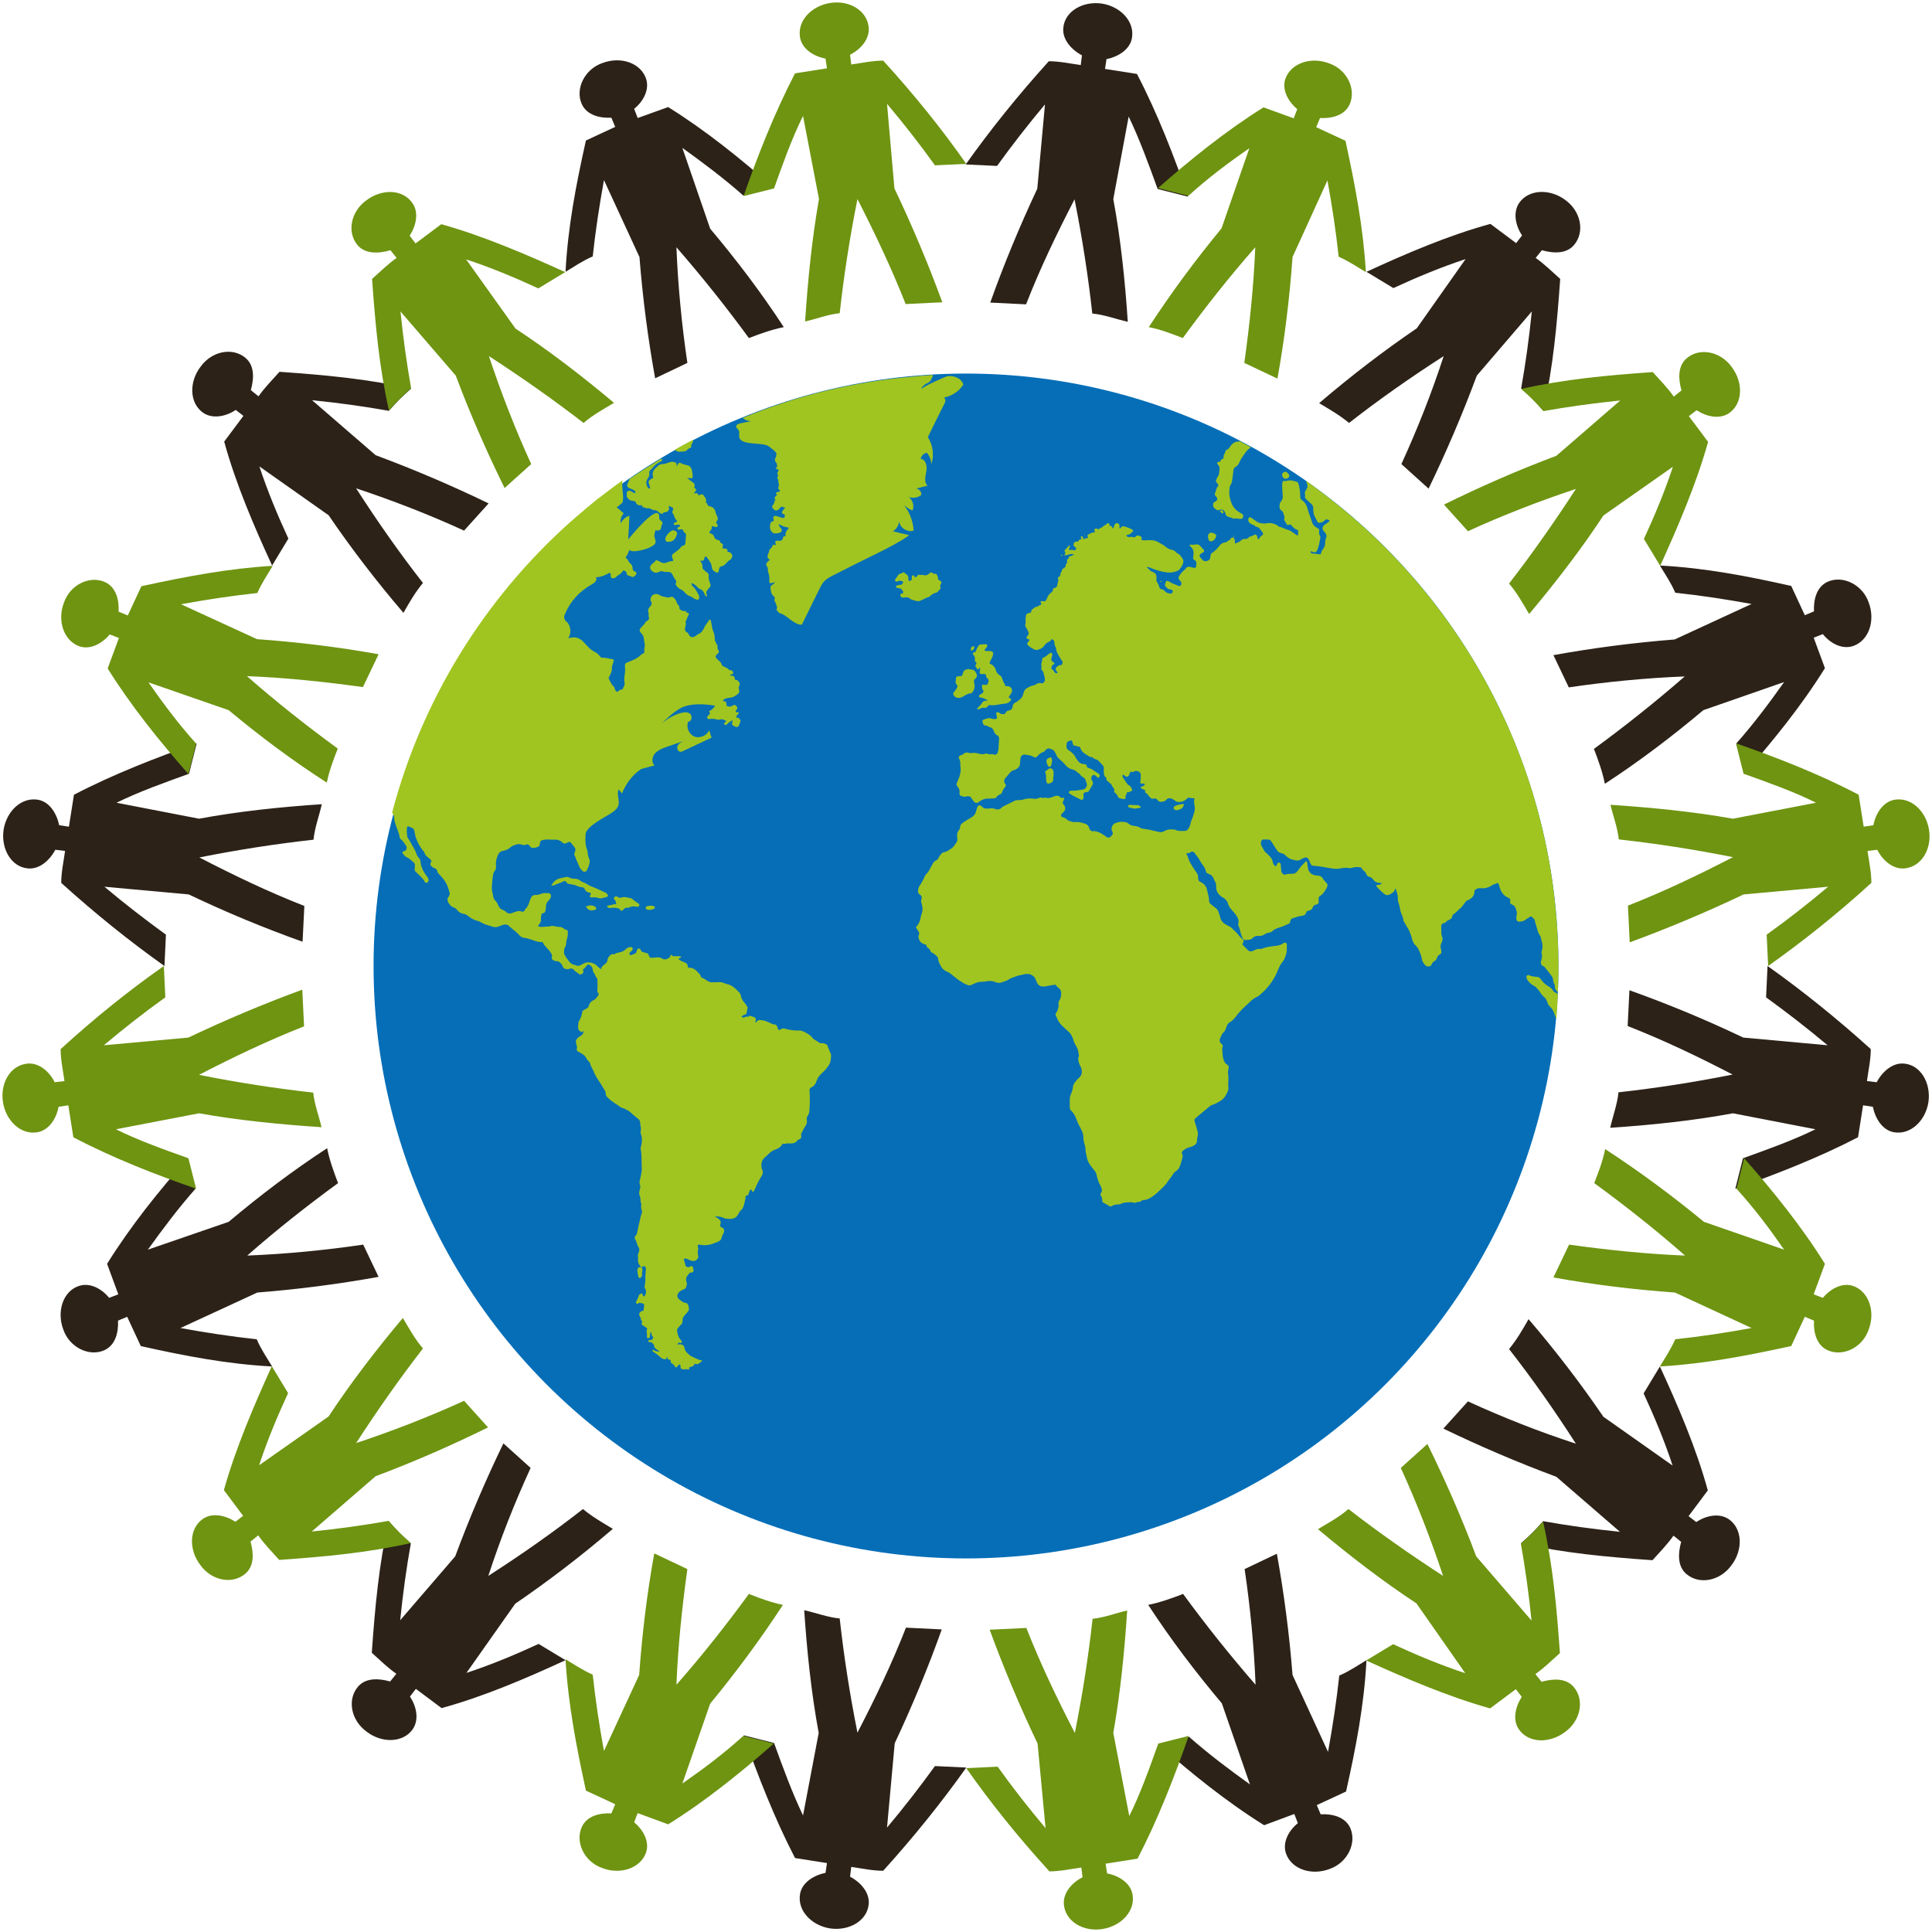 <?xml version="1.0" encoding="UTF-8" standalone="no"?><svg xmlns="http://www.w3.org/2000/svg" xmlns:xlink="http://www.w3.org/1999/xlink" fill="#000000" height="653.2" preserveAspectRatio="xMidYMid meet" version="1" viewBox="-0.9 -0.9 653.2 653.2" width="653.2" zoomAndPan="magnify"><g><g id="change1_1"><circle cx="325.7" cy="325.7" fill="#056eb7" r="200.3"/></g><g fill="#a0c520" id="change2_1"><path d="M525.7,315.5C525.7,315.5,525.7,315.5,525.7,315.5c-3.1-62.3-34.7-117.1-82-151.6c0,0,0,0,0,0 c-0.6-0.5-1.1-0.9-1.7-1.3c0,0,0,0,0,0c-0.4-0.3-0.9-0.6-1.3-0.9c0.1,0.4,0.3,0.9,0.4,1.3c0.1,0.4,0.1,0.9-0.2,1.3 c-0.1,0.1-0.1,0.3-0.2,0.4c-0.3,0.4-0.6,0.9-0.4,1.4c0.2,0.5-0.2,1.1,0.2,1.5c0.3,0.4,0.7,0.7,1.1,1.1c0.3,0.3,0.5,0.5,0.8,0.7 c0.4,0.4,0.7,0.8,0.7,1.3c0,0.6,0,1.2,0.1,1.8c0.2,1.1,0.9,2,1.3,3c0.1,0.3,0.4,0.4,0.8,0.3c0.6,0,1.2-0.2,1.6-0.7 c0.5-0.6,1.1-0.4,1.6-0.1c0.1,0,0.1,0.1,0.1,0.2c0,0-0.1,0.1-0.1,0.2c-0.6,0.4-1.2,0.9-1.8,1.3c-0.5,0.4-0.6,1.3-0.2,1.8 c0.2,0.3,0.5,0.5,0.7,0.8c0.3,0.4,0.5,1,0.3,1.5c-0.3,0.7-0.4,1.4-0.4,2.2c0,0.4-0.1,0.8-0.3,1.1c-0.4,0.7-1,1.3-1.1,2.2 c0,0.1-0.2,0.2-0.4,0.2c-0.9-0.1-1.8-0.2-2.6-0.3c-0.1,0-0.3-0.1-0.4-0.2c-0.1-0.2,0-0.4,0-0.6c0.2,0.1,0.4,0.2,0.6,0.3 c0.8,0.3,1.3,0.1,1.6-0.7c0.5-1.3,0.8-2.7,1-4.1c0-0.2,0-0.5-0.1-0.6c-0.3-0.5-0.4-1.1-0.3-1.7c0.1-0.4-0.1-0.7-0.5-0.9 c-0.3-0.2-0.6-0.4-0.9-0.6c-0.4-0.3-0.7-0.7-0.9-1.2c-0.6-1.7-1.2-3.3-1.7-5.1c-0.3-1-0.8-1.9-1.7-2.5c-0.5-0.3-0.7-0.8-0.7-1.3 c0-1.5-0.2-3-0.6-4.4c-0.1-0.3-0.3-0.5-0.6-0.6c-1.1-0.4-2.3-0.7-3.5-0.3c-0.3,0.1-0.6,0-0.9,0c-0.2,0-0.4,0.3-0.4,0.4 c-0.1,0.4-0.1,0.7-0.1,1.1c0,1.2,0.1,2.4,0.2,3.6c0,0.6-0.1,1.2-0.5,1.7c-0.5,0.5-0.6,1.1-0.6,1.9c0,0.5,0.1,0.9,0.5,1.2 c0.4,0.2,0.7,0.6,0.8,1c0.1,0.6,0.6,1.2,0.3,1.9c-0.1,0.1-0.1,0.3,0,0.4c0.3,0.6,0.7,1.2,1,1.7c0,0,0.3,0,0.4,0 c0.4-0.2,0.7-0.3,1,0.1c0.6,0.7,1.2,1.3,2.1,1.6c0.1,0,0.2,0.2,0.2,0.4c0,0.4,0,0.7,0,1.1c0,0.2-0.3,0.4-0.5,0.2 c-0.4-0.3-0.9-0.6-1.3-0.9c-0.3-0.2-0.6-0.4-0.9-0.6c-0.5-0.2-1.1-0.4-1.7-0.6c-0.5-0.2-0.9-0.4-1.4-0.6c-0.7,0.1-1-0.5-1.6-0.8 c-1.1-0.5-2.1-0.7-3.2-0.5c-0.1,0-0.3,0.1-0.4,0.1c-1.3,0-2.5-0.1-3.5-1c-0.5-0.4-1.1-0.8-1.6-1.1c-0.1-0.1-0.5,0-0.6,0.2 c0,0.1-0.1,0.1-0.1,0.2c-0.2,0.6,0,1.2,0.5,1.6c0.6,0.5,1.4,0.5,1.9,1.1c0.1,0.1,0.3,0.1,0.4,0.1c0.3,0.1,0.6,0.2,0.8,0.4 c0.4,0.5,0.8,1,1.2,1.6c0.2,0.2,0.2,0.6-0.1,0.8c-0.4,0.4-1,0.7-1.1,1.3c0,0-0.1,0.1-0.2,0.1c-0.1-0.1-0.3-0.1-0.3-0.3 c-0.1-0.3-0.1-0.6-0.2-0.8c-0.1-0.4-0.6-0.6-0.9-0.4c-0.5,0.2-1,0.7-1.6,0.6c-0.1,0-0.2,0.1-0.2,0.1c-0.2,0.6-0.7,0.7-1.3,0.7 c-0.6,0-1.1,0.1-1.4,0.5c-0.4,0.5-1,0.6-1.5,0.9c-0.1,0.1-0.4,0-0.6,0.1c0-0.1,0-0.3,0-0.4c0.1-0.6-0.1-1.1-0.5-1.6 c-0.5,0-0.9,0.1-1,0.6c0,0.1-0.2,0.3-0.3,0.3c-0.5,0-0.6,0.5-0.9,0.6c-0.3,0.1-0.7,0.2-1.1,0.3c-0.5,0.1-0.9,0.4-1.3,0.9 c-0.8,1-1.6,1.9-2.7,2.6c-0.3,0.2-0.4,0.4-0.4,0.7c0,0.4-0.1,0.7-0.2,1.1c0,0.1-0.1,0.3-0.2,0.4c-0.6,0.6-1.8,0.7-2.2,0.2 c-0.3-0.3-0.6-0.6-0.9-1c-0.3-0.3-0.3-0.7,0-1c0.3-0.3,0.7-0.5,1.1-0.7c0.2-0.2,0.3-0.6,0.1-0.8c-0.3-0.3-0.6-0.6-0.9-1 c-0.5-0.7-1.2-1-1.9-0.8c-0.6,0.1-1.2,0.1-1.7,0c-0.1,0-0.1,0-0.2,0.1c-0.1,0.1-0.1,0.3,0,0.4c1.1,0.8,1.4,1.9,1.2,3.1 c0,0.3-0.1,0.6-0.1,0.9c0,0.3,0.1,0.6,0.4,0.7c0.6,0.3,0.7,0.7,0.7,1.3c0,0.3,0,0.6-0.1,0.9c0,0.3-0.4,0.6-0.6,0.5 c-0.4-0.1-0.9-0.2-1.3-0.3c-0.6-0.2-1.2-0.1-1.6,0.5c-0.2,0.3-0.5,0.6-0.8,0.8c-0.4,0.3-0.7,0.7-1,1.1c-0.6,0.9-1.1,1.3,0.1,2.5 c0.1,0.1,0.2,0.2,0.2,0.4c0.1,0.3,0,0.6-0.1,0.8c-0.2,0.3-0.5,0.4-0.8,0.3c-1-0.5-2.3-0.8-3.2-1.5c-0.2-0.1-0.4-0.1-0.6-0.2 c-0.2-0.1-0.5,0.1-0.5,0.3c-0.1,0.3-0.2,0.6-0.3,0.8c-0.1,0.3,0,0.6,0.2,0.8c0.4,0.5,0.9,1,1.7,1c0.1,0,0.3,0.1,0.4,0.1 c0.2,0.1,0.3,0.3,0.3,0.6c0,0.4-0.4,0.7-0.7,0.7c-0.7-0.1-1.5-0.2-2-0.9c-0.3-0.4-0.7-0.5-1.2-0.6c-0.3-0.1-0.5-0.3-0.6-0.6 c-0.2-0.7-0.4-1.3-0.8-1.8c-0.3-0.4-0.2-0.8-0.2-1.3c0.1-1.1-0.2-1.7-1.2-2.1c-0.4-0.2-0.8-0.3-1.1-0.7c-0.3-0.4-0.8-0.6-1-1 c0.7,0,1.2,0.2,1.8,0.5c1.6,0.6,3.2,1.1,4.9,1.3c1.3,0.2,2.5,0,3.7-0.5c0.2-0.1,0.4-0.2,0.6-0.4c0.7-0.8,1.3-1.7,1.4-2.7 c0-0.3,0-0.6-0.2-0.9c-0.5-0.7-0.8-1.4-1.6-1.8c-0.3-0.1-0.6-0.4-0.9-0.7c-0.3-0.3-0.7-0.5-1.1-0.6c-0.7-0.1-1.4-0.4-2-0.9 c-0.6-0.5-1.2-0.9-1.8-1.2c-1.8-1.1-2.4-1.2-4.4-1.2c-0.3,0-0.6,0.1-0.9,0.1c-0.4,0-0.7-0.1-1.1-0.1c-0.3-0.1-0.2-0.3-0.1-0.5 c0.1-0.2,0-0.5-0.2-0.6c-0.2-0.2-0.5-0.3-0.8-0.4c-0.3-0.1-0.6-0.1-0.8,0.1c-0.3,0.3-0.7,0.6-1.2,0.4c-0.4-0.2-0.9-0.1-1.3,0 c-0.2,0-0.4-0.1-0.6-0.2c-0.1-0.1-0.2-0.2-0.2-0.4c0-0.2,0.1-0.2,0.3-0.2c0.4,0,0.7-0.1,1-0.4c0.3-0.2,0.6-0.5,0.8-0.7 c0.2-0.1,0.1-0.4-0.1-0.6c-1-0.6-2-0.9-3.1-1.2c-0.2,0-0.4,0.1-0.6,0.2c-0.1,0.1-0.2,0.2-0.3,0.4c-0.1,0.2-0.2,0.2-0.3,0.1 c-0.1,0-0.1-0.1-0.1-0.2c0-0.2,0-0.4,0-0.7c0-0.4-0.3-0.7-0.6-0.8c-0.3-0.1-0.6,0-0.8,0.2c-0.2,0.2-0.4,0.4-0.4,0.7 c0,0.2-0.1,0.4-0.2,0.6c-0.1,0.1-0.2,0.2-0.3,0.2c0,0-0.1-0.1-0.1-0.1c-0.1-0.4-0.2-0.7-0.7-0.7c-0.3,0-0.3-0.3-0.3-0.5 c-0.1-0.5-0.6-0.6-0.8-0.3c-0.4,0.6-1.2,0.6-1.5,1.2c-0.6,0.1-1,0.6-1.5,0.8c-0.1,0-0.1,0-0.2,0c0-0.1,0-0.2,0-0.3 c-0.1,0-0.1,0-0.2,0c-0.9,0-1,0.1-0.8,0.9c0,0.1,0,0.3,0.1,0.4c-0.9-0.1-1.6,0.4-2.4,0.8c-0.1,0-0.1,0.3-0.1,0.4 c0,0.2,0.2,0.4,0.1,0.6c-0.1,0.3-0.4,0.1-0.6,0.2c-0.3,0.1-0.7,0.2-1,0.3l0,0c0,0,0,0,0,0c0-0.2,0.1-0.4,0-0.6 c0-0.2-0.3-0.4-0.5-0.4c-0.1,0-0.3,0.2-0.3,0.2c0.1,0.3,0.2,0.5,0.3,0.8c0,0,0,0,0,0l0.1,0c-0.6,0-1.1,0.2-1.3,0.8 c-0.2,0-0.4,0-0.6,0c-0.4,0-0.7,0.2-0.8,0.6c-0.2,0.5-0.2,0.9,0.3,1.2c0.1,0.1,0.2,0.2,0.4,0.3c0.2,0.1,0.1,0.4-0.1,0.6 c-0.2,0.2-0.5,0.4-0.8,0.2c-0.4-0.2-0.7-0.1-1.1,0c-0.2,0-0.4-0.2-0.4-0.4c0.1-0.3,0.3-0.7,0.4-1c0,0-0.1-0.1-0.1-0.2 c0,0-0.1,0-0.2,0c-0.5,0.5-1,1.1-1.5,1.6c-0.2,0.2,0,0.4,0.1,0.6c0.2,0.3,0.1,0.5-0.1,0.8c-0.1,0.1-0.1,0.2-0.2,0.3 c0.3,0,0.5,0,0.8,0c0.5-0.1,1-0.3,1.5-0.4c0.3,0,0.6,0,0.9,0.1c0,0,0.1,0.1,0.1,0.1c-0.1,0-0.1,0.1-0.2,0.1 c-0.3,0.1-0.5,0.3-0.8,0.4c-0.1,0.1-0.3,0.1-0.4,0.1c-0.4,0.1-0.4,0.3-0.3,0.6c-0.2,0.2-0.5,0.3-0.6,0.5c-0.1,0.2,0,0.6,0,0.9 c0,0.1-0.1,0.3-0.2,0.4c-0.1,0.2-0.3,0.4-0.3,0.6c0.1,0.5-0.2,0.7-0.5,0.9c-0.4,0.2-0.7,0.4-0.8,1c-0.1,0.4-0.5,0.8-0.5,1.2 c0,0.4,0,0.7-0.5,0.8c-0.2,0.1-0.3,0.3-0.3,0.5c0.1,0.4,0.2,0.9,0,1.3c-0.1,0.4-0.2,0.9-0.3,1.3c-0.1,0.3-0.3,0.5-0.6,0.6 c-0.2,0.1-0.4,0.1-0.6,0.2c-0.1,0.1-0.2,0.2-0.2,0.3c0,0.4,0,0.7-0.4,1c-0.8,0.5-1.3,1.2-1.6,2.1c-0.1,0.2-0.2,0.4-0.3,0.6 c-0.2,0.3-0.4,0.4-0.7,0.4c-0.3,0-0.6-0.1-0.9-0.1c-0.1,0-0.1,0-0.2,0.1c-0.1,0.1-0.1,0.3,0,0.4c0,0.1,0.1,0.1,0.1,0.2 c0.1,0.2,0.1,0.5-0.1,0.6c-0.7,0.1-1.1,0.8-1.8,0.7c-0.5,0.3-0.9,0.7-1.4,1.1c0,0,0,0.1,0,0.2c0.1,0.5-0.2,0.6-0.6,0.7 c-0.3,0.1-0.6,0.1-0.8,0.3c-0.2,0.1-0.3,0.3-0.4,0.5c-0.1,0.3,0,0.6-0.1,0.9c-0.2,0.8,0.2,1.6-0.2,2.4c0,0.1,0,0.1,0,0.2 c0.2,0.6,0.6,1,0.8,1.5c0.2,0.3,0.3,0.7,0.4,1c0,0.2,0,0.4-0.1,0.6c-0.1,0.2-0.4,0.4-0.6,0.7c-0.1,0.1,0,0.5,0.1,0.6 c0.2,0.1,0.4,0.2,0.6,0.2c0.2,0.1,0.3,0.3,0.2,0.5c-0.2,0.2-0.4,0.4-0.6,0.7c-0.1,0.2-0.1,0.7,0.1,0.8c0.8,0.7,1.6,1.3,2.6,1.6 c0.1,0,0.3,0.1,0.4,0.1c0.9-0.3,1.9-0.5,2.5-1.4c0.2-0.4,0.5-0.7,0.9-1c0.6-0.4,1.4-0.6,1.7-1.3c0,0,0.1,0,0.2,0 c0.2,0.2,0.5,0.4,0.6,0.6c0.1,0.4,0.1,0.9,0.2,1.3c0.1,0.5,0.5,1,0.5,1.5c0.1,0.9,0.5,1.5,0.9,2.2c0.4,0.6,0.7,1.3,1.2,1.9 c0.2,0.2,0.1,0.4,0,0.6c-0.1,0.2-0.1,0.4-0.2,0.6c-0.8,0-1.4,0.3-1.9,0.9c-0.2,0.2-0.2,0.6-0.1,0.8c0.1,0.3,0.4,0.5,0.5,0.7 c0.1,0.1,0,0.3-0.1,0.4c-0.1,0.1-0.3,0-0.4,0c-0.1,0-0.1-0.1-0.2-0.1c-0.5-0.4-0.7-1.2-1.3-1.4c-0.1,0-0.1-0.3,0-0.4 c0.1-0.5,0.3-0.9,0.9-1.2c0.2-0.1,0.2-0.2,0-0.4c0-0.1-0.1-0.1-0.2-0.2c-0.7-0.4-0.9-0.9-0.6-1.7c0.1-0.3,0.2-0.7,0.2-1.1 c0-0.2-0.3-0.4-0.4-0.4c-0.1,0-0.3,0-0.4,0.1c-0.8,0.5-1.4,1.3-2.4,1.6c-0.1,0-0.2,0.2-0.2,0.4c0,0.9-0.6,1.7-0.2,2.6 c0,0.1-0.1,0.3-0.1,0.4c-0.1,0.3,0,0.6,0.2,0.8c0.1,0.2,0.3,0.3,0.4,0.5c0.2,0.9,0.6,1.8,0.6,2.8c0,0.5-0.7,1.3-1.1,1.1 c-0.6-0.2-1.1-0.1-1.7,0.2c-0.4,0.3-0.9,0.5-1.4,0.6c-0.7,0.1-1.2,0.5-1.8,0.8c-0.6,0.3-0.9,0.7-1.1,1.3c-0.6,2-0.6,2-2.2,3.2 c-0.3,0.3-0.8,0.4-1.1,0.7c-0.2,0.1-0.3,0.3-0.4,0.5c-0.1,0.3-0.1,0.6-0.2,0.9c-0.1,0.5-0.4,0.8-0.9,0.9c-0.2,0.1-0.4,0.1-0.6,0.2 c-0.4,0.1-0.6,0.3-0.8,0.7c-0.2,0.5-0.7,0.5-1.2,0.4c-0.4,0-0.7-0.2-1-0.5c-0.2-0.1-0.4-0.1-0.6-0.1c-0.2,0-0.5,0.3-0.4,0.4 c0.1,0.4,0.2,0.9,0.3,1.3c0.1,0.3-0.2,0.5-0.5,0.6c-0.5,0-1,0-1.5-0.2c-0.2-0.1-0.6-0.2-0.9-0.1c-0.6,0.1-1.1,0.3-1.7,0.5 c-0.2,0.1-0.4,0.3-0.3,0.5c0.1,0.7,0.2,1.5,1.2,1.5c0.4,0,0.8,0.4,1.2,0.5c0.7,0.2,1.2,0.6,1.4,1.3c0.2,0.7,0.6,1.2,1.2,1.5 c0.5,0.3,0.6,0.7,0.6,1.1c-0.1,1.2-0.1,2.4-0.2,3.5c0,0.4-0.2,0.9-0.3,1.3c-0.1,0.4-0.7,0.8-1.1,0.6c-0.8-0.3-1.6,0.1-2.4-0.3 c-0.2-0.1-0.5-0.1-0.6,0c-0.7,0.3-1.5,0.2-2.2,0c-0.8-0.2-1.6-0.4-2.4-0.2c-0.2,0-0.5,0-0.7,0c-0.9-0.3-1.7-0.3-2.4,0.5 c-0.1,0.1-0.4,0.1-0.6,0.2c-0.1,0.1-0.3,0.1-0.4,0.2c-0.2,0.1-0.4,0.5-0.3,0.8c0.4,0.7,0.6,1.5,0.5,2.3c0,0.1,0,0.1,0,0.2 c0.3,1.7,0,3.2-0.7,4.8c-0.2,0.4-0.3,0.8-0.5,1.2c-0.1,0.3-0.1,0.6,0.1,0.9c0.7,0.8,1,1.6,0.8,2.6c0,0.1,0,0.3,0.1,0.4 c0.1,0.1,0.1,0.3,0.3,0.3c0.6,0.2,1.1,0.5,1.7,0.3c0.3-0.1,0.6-0.1,0.9-0.1c0.4,0,0.7,0.1,1,0.5c0.3,0.4,0.5,0.9,0.9,1.3 c0.3,0.4,1,0.6,1.4,0.3c0.3-0.2,0.6-0.4,0.9-0.6c0.8-0.5,1.6-0.8,2.5-0.7c0.7,0,1.3-0.1,2-0.1c0.4,0,0.7-0.2,0.9-0.5 c0.3-0.4,0.6-0.6,1-0.8c0.5-0.1,0.7-0.4,0.9-0.9c0.2-0.6,0.5-1.2,1-1.7c0.2-0.2,0.3-0.6,0.1-0.8c-0.9-1.1-0.4-1.9,0.4-2.7 c0.2-0.2,0.4-0.4,0.6-0.7c0.6-0.7,1.1-1.4,2.1-1.5c1-0.5,1.8-1.1,1.8-2.3c0-0.4,0.1-0.9,0.1-1.3c0-0.2,0.1-0.4,0.1-0.7 c0.2-0.5,0.8-1,1.4-0.9c1,0.2,2.1,0.2,3,0.8c0.4,0.3,0.9,0.2,1.2-0.2c0.6-0.7,1.2-1.2,2.1-1.5c0.3-0.1,0.5-0.3,0.7-0.6 c0.5-0.6,1.1-0.7,1.8-0.4c0.7,0.2,1.2,0.6,1.5,1.3c0.3,0.5,0.5,1.1,0.8,1.6c0.9,0.8,1.9,1.6,2.7,2.6c0.6,0.7,1.3,1.2,2.2,1.4 c1.1,0.2,1.8,1.1,2.6,1.6c0.3,0.6,0.8,0.9,1.3,1.2c0.2,0.1,0.4,0.3,0.5,0.5c0.2,0.5,0.4,1.1,0.6,1.7c0,0.1,0,0.3,0,0.4 c-0.2,0.6-0.4,1.2-1.3,1.4c-1.3,0.2-2.6,0.5-4,0.4c-0.2,0-0.4,0.1-0.6,0.2c-0.1,0.1-0.2,0.2-0.2,0.3c0,0.1,0,0.3,0.1,0.4 c0.4,0.3,0.9,0.5,1.3,0.8c0.9,0.5,1.8,0.9,2.8,1.4c0.2,0.1,0.5-0.1,0.6-0.3c0.1-0.2,0.2-0.4,0.2-0.6c0-0.3-0.1-0.6-0.1-0.9 c0-0.4,0.4-0.8,0.9-0.8c0.5,0,0.9-0.1,1.1-0.6c0.4-0.6,0.7-1.3,1.1-1.9c0.2-0.4,0.2-0.9-0.1-1.3c-0.1-0.2-0.3-0.4-0.3-0.6 c0-0.3,0-0.6,0.1-0.9c0.1-0.4,0.7-0.7,1.1-0.4c0.4,0.2,0.7,0.6,1,0.8c0.1,0.1,0.3,0,0.4-0.1c0.3-0.4,0.3-1-0.1-1.2 c-1.2-0.7-2.1-1.6-3.5-2c-0.5-0.1-0.5-0.4-0.6-0.8c0-0.1-0.1-0.3-0.2-0.3c-0.3-0.1-0.6-0.2-0.9-0.2c-0.7,0-1.3-0.4-1.7-0.9 c-0.3-0.4-0.7-0.8-0.9-1.3c-0.4-0.9-1-1.4-1.7-2c-0.3-0.2-0.6-0.4-0.9-0.6c-0.4-0.3-0.5-0.7-0.5-1.2c0-0.4,0-0.7,0.1-1.1 c0-0.3,0.2-0.4,0.4-0.5c0.3-0.2,0.7-0.3,1-0.4c0.1,0,0.3,0.1,0.4,0.2c0.1,0.3,0.1,0.7,0.3,1.1c0.1,0.3,0.3,0.6,0.6,0.5 c0.5-0.1,0.8,0.4,1.2,0.3c0.3-0.1,0.6,0.2,0.7,0.5c0.3,1,1,1.6,1.8,2.1c0.7,0.4,1.3,1,2.2,1c0.4,0.3,0.7,0.6,1.1,0.7 c0.6,0.1,0.9,0.4,1.3,0.8c0.4,0.4,0.8,0.9,1.2,1.3c0.2,0.2,0.3,0.5,0.3,0.8c0,0.4,0,0.9,0,1.3c0,0.8,0.1,1.5,0.8,2 c0.1,0,0.1,0.1,0.1,0.2c-0.2,0.7,0.3,0.9,0.7,1.2c0.4,0.3,0.6,0.6,1,0.9c0.1,0.7,0.8,1,0.9,1.7c0.2,0.2,0.2,0.2,0,0.4 c0,0.2,0,0.3,0,0.5c0.6,0.4,1.1,0.9,1.3,1.6c0,0.2,0.3,0.4,0.5,0.4c0.5,0.2,1.1,0.4,1.7,0.3c0.3,0,0.5-0.2,0.4-0.4 c-0.3-0.7,0.5-1.2,0.4-1.8c0,0,0.1-0.1,0.2-0.1c0.6,0.2,0.9-0.3,1.4-0.4c0.2,0,0.2-0.2,0.2-0.3c-0.2-0.6-0.4-1.1-0.9-1.5 c-0.3-0.2-0.6-0.3-0.7-0.5c-0.6-0.8-1.1-1.6-1.6-2.4c-0.1-0.1-0.1-0.3-0.1-0.4c0-0.1,0-0.1,0.1-0.2c0.1-0.2,0.2-0.2,0.4-0.1 c0.1,0.1,0.2,0.2,0.3,0.3c0.7,0.5,1.2,0.4,1.5-0.4c0.1-0.3,0.2-0.6,0.3-0.8c0-0.1,0.3-0.2,0.4-0.2c0.3,0.1,0.6,0.2,0.8,0 c0.4-0.3,0.8-0.3,1.3-0.2c0.6,0.1,1.1,0.6,1.1,1.2c0,0.9,0,1.8-0.2,2.6c-0.1,0.2,0.2,0.4,0.4,0.4c0.2,0,0.4,0,0.7,0 c0.1,0,0.2,0,0.2,0c0.1,0,0.2,0.1,0.2,0.1c0,0.1,0,0.3,0,0.4c-0.3,0.4-0.8,0.4-1.1,0.6c-0.1,0-0.1,0.1-0.2,0.1 c-0.1,0.2,0,0.3,0.1,0.4c0.3,0.1,0.5,0.3,0.8,0.4c0.2,0.1,0.4,0.2,0.6,0.3c0.3,0.2-0.3,0.5,0,0.7c0.4,0.3,0.8,0.5,1,0.9 c0.2,0.4,0.6,0.7,0.9,1c0.2,0.2,0.5,0.3,0.8,0.2c0.6-0.2,1.2,0,1.6,0.6c0.1,0.2,0.3,0.3,0.5,0.4c0.1,0.1,0.3,0.1,0.4,0.1 c0.7-0.1,1.5-0.1,2-0.8c0.4-0.5,0.9-0.5,1.4-0.4c0.5,0.1,1,0.4,1.4,0.7c0.6,0.6,1.3,0.6,2.1,0.5c0.8-0.2,1.5-0.5,2.1-1.2 c0.2-0.2,0.5-0.3,0.8-0.2c0.6,0.2,1.1,0.1,1.7,0.2c-0.3,0.8-0.2,1.6,0,2.4c0.1,0.8,0.1,1.5-0.1,2.2c-0.2,0.6-0.3,1.1-0.5,1.7 c-0.3,0.8-0.7,1.5-0.8,2.3c-0.1,0.7-0.5,1.4-1,2c-0.2,0.2-0.4,0.4-0.7,0.4c-1.1,0-2.2,0.2-3.3-0.3c-0.4-0.2-0.9-0.2-1.3-0.2 c-1-0.1-1.9,0.2-2.8,0.7c-0.4,0.2-0.8,0.3-1.3,0.2c-1.6-0.3-3.2-0.8-4.8-1c-0.6-0.1-1.2-0.1-1.7-0.4c-0.7-0.5-1.5-0.6-2.3-0.7 c-0.7-0.1-1.3-0.3-1.8-0.8c-0.2-0.2-0.5-0.3-0.8-0.4c-1.3-0.3-2.5-0.2-3.7,0.3c-0.8,0.4-1.4,1.5-1.1,2.4c0.1,0.3,0.2,0.6,0.3,0.8 c0.1,0.3,0,0.6-0.2,0.8c-0.1,0.2-0.3,0.3-0.4,0.5c-0.4,0.4-1,0.5-1.4,0.2c-0.3-0.2-0.5-0.3-0.7-0.5c-0.4-0.2-0.7-0.5-1.1-0.7 c-0.9-0.5-1.9-0.9-3-0.8c-0.5,0-0.8-0.3-1-0.7c-0.1-0.3-0.2-0.5-0.3-0.8c-0.2-0.4-0.5-0.7-0.9-0.9c-1.3-0.5-2.5-0.8-3.9-0.7 c-0.8,0.1-1.4-0.3-2.1-0.5c-0.1,0-0.2,0-0.2-0.1c-0.5-0.6-1.2-0.9-1.9-1.1c-0.3-0.1-0.5-0.7-0.2-1c0.3-0.3,0.6-0.6,0.9-0.9 c0.4-0.5,0.5-1.1,0.2-1.7c-0.1-0.3-0.4-0.6-0.6-0.9c-0.1-0.1-0.1-0.3-0.1-0.4c0.2-0.4,0.3-0.8,0.5-1.2c0.1-0.2-0.1-0.5-0.4-0.4 c-0.4,0.1-0.7,0.1-1-0.2c-0.4-0.6-1-0.5-1.6-0.4c-0.6,0.2-1.1,0.4-1.7,0.6c-0.4,0.1-0.7,0.1-1.1,0.1c-0.6-0.4-1.2,0.2-1.7-0.1 c-0.6-0.3-1.1,0.2-1.7,0.3c-0.4,0.1-0.9,0.1-1.3,0c-1.1-0.1-2.2-0.1-3.3,0.3c-0.6,0.2-1.2,0.2-1.8,0.2c-0.5,0-1,0.1-1.5,0.4 c-0.8,0.4-1.6,0.8-2.4,1.2c-0.6,0.3-1.2,0.5-1.7,1c-0.6,0.6-1.4,0.7-2.1,0.4c-0.6-0.2-1.1-0.3-1.7-0.2c-0.6,0.1-1.2,0.1-1.8,0 c-0.3,0-0.5-0.2-0.8-0.4c-0.1-0.1-0.2-0.2-0.3-0.3c-0.6-0.6-1.2-0.4-1.5,0.4c-0.1,0.4-0.3,0.8-0.4,1.3c-0.2,1-0.9,1.7-1.8,2.2 c-0.8,0.4-1.5,0.9-2.3,1.4c-0.7,0.5-1.3,0.9-1.3,1.9c0,0.4-0.3,0.7-0.5,1c-0.4,0.5-0.5,1.1-0.5,1.7c0,0.4,0.1,0.9,0.1,1.3 c0,0.4-0.1,0.7-0.3,1c-0.3,0.4-0.6,0.9-0.9,1.3c-0.2,0.2-0.4,0.4-0.6,0.6c-0.4,0.3-0.8,0.5-1.1,0.7c-0.5,0.4-1,0.6-1.6,0.7 c-0.6,0.1-0.9,0.4-1.2,0.9c-0.2,0.2-0.4,0.5-0.5,0.7c-0.2,0.6-0.6,1-1.2,1.3c-0.6,0.3-0.9,0.9-1.2,1.5c-0.6,1-1,2.1-1.9,3 c-0.2,0.2-0.4,0.5-0.5,0.7c-0.5,1.2-1.1,2.3-1.8,3.3c-0.3,0.4-0.4,1-0.5,1.5c-0.1,0.6,0.1,1.2,0.7,1.5c0.5,0.3,0.7,0.8,0.5,1.4 c-0.2,0.5-0.2,1,0,1.5c0.4,1.3,0.5,2.6-0.1,3.9c-0.1,0.1-0.1,0.3-0.1,0.4c-0.2,1.3-0.6,2.6-1.6,3.6c-0.1,0.1-0.1,0.3,0,0.4 c0.2,0.4,0.5,0.7,0.7,1.1c0.3,0.4,0.4,0.8,0.2,1.2c-0.3,0.7-0.1,1.3,0.2,1.9c0.2,0.5,0.6,0.8,1.1,1.1c0.4,0.2,0.8,0.3,1.2,0.4 c0,0.5,0.2,0.8,0.6,1.1c0.4,0.2,0.7,0.6,0.8,1c0.1,0.3,0.3,0.5,0.6,0.6c0.6,0.3,1.1,0.7,1.6,1.2c0.2,0.2,0.4,0.5,0.4,0.8 c0,0.9,0.5,1.7,0.9,2.5c0.4,0.8,1.1,1.4,1.9,1.8c0.6,0.2,1.2,0.6,1.7,1c1.2,1,2.4,2,3.8,2.8c0.6,0.4,1.3,0.7,2,0.9 c0.2,0.1,0.5,0,0.6,0c0.5-0.2,1-0.4,1.4-0.6c0.8-0.4,1.7-0.6,2.6-0.6c0.6,0,1.2-0.1,1.8-0.2c0.9-0.1,1.7-0.1,2.6,0.3 c0.2,0.1,0.4,0.1,0.6,0.2c0.4,0.1,0.9,0.1,1.3,0c0.5-0.2,1-0.3,1.5-0.5c0.4-0.2,0.8-0.3,1.2-0.6c0.6-0.4,1.2-0.6,1.8-0.8 c0.6-0.2,1.3-0.5,1.9-0.6c1-0.1,1.9-0.6,2.9-0.4c0.2,0,0.4,0,0.6,0.1c0.9,0.3,1.6,0.9,1.9,1.8c0.2,0.4,0.3,0.8,0.5,1.2 c0.4,0.7,1,1.1,1.8,1.1c0.2,0,0.4,0,0.7,0c1-0.2,1.9-0.3,2.8-0.5c0.6-0.1,1-0.2,1.3,0.4c0.1,0.2,0.4,0.4,0.6,0.6 c0.8,0.5,0.9,1.3,0.9,2.1c0,0.5-0.1,1-0.3,1.5c-0.1,0.4-0.5,0.8-0.6,1.2c-0.1,0.5,0.1,1,0,1.5c-0.2,0.8-0.3,1.6-0.9,2.2 c-0.1,0.1-0.1,0.3-0.1,0.4c0,0.1,0,0.1,0,0.2c1,2.4,1.3,2.9,3.3,4.7c0.3,0.3,0.7,0.6,1,0.9c0.6,0.5,1,1.1,1.3,1.8 c0.2,0.3,0.3,0.7,0.4,1c0.2,0.8,0.6,1.6,1.1,2.4c0.6,0.9,0.6,2,0.8,3c0,0.2-0.1,0.4-0.2,0.6c0,0.3-0.1,0.6,0,0.9 c0.1,0.7,0.3,1.3,0.6,1.9c0.1,0.3,0.3,0.5,0.4,0.8c0.3,1.2,0.3,2.4-0.8,3.3c-0.5,0.4-0.8,0.9-1.2,1.3c-0.4,0.5-0.7,1-0.8,1.6 c-0.1,1-0.4,1.9-0.8,2.8c-0.2,0.5-0.3,1-0.3,1.5c0,0.9,0,1.8,0,2.7c0,0.5,0.1,0.9,0.5,1.2c0.9,0.9,1.4,1.9,1.8,3 c0.4,1.2,1,2.3,1.6,3.4c0.4,0.8,0.7,1.6,0.7,2.5c0,1,0.2,1.9,0.5,2.8c0.1,0.4,0.2,0.7,0.2,1.1c0,1.1,0.3,2,0.5,3.1 c0.2,1.1,0.8,2.1,1.5,3c0.4,0.5,0.7,1,1.1,1.4c0.4,0.5,0.6,1,0.7,1.6c0.3,1.2,0.6,2.3,1.2,3.3c0.1,0.3,0.3,0.5,0.4,0.8 c0.2,0.7,0.3,1.3-0.2,1.9c-0.2,0.2-0.2,0.6,0,0.8c0.4,0.6,0.5,1.2,0.5,1.9c0,0.1,0.1,0.3,0.2,0.4c0.8,0.4,1.6,0.9,2.3,1.3 c0.2,0.1,0.5,0.1,0.6,0c0.7-0.4,1.5-0.7,2.3-0.6c0.3,0,0.7-0.1,1.1-0.3c0.6-0.3,1.3-0.4,1.9-0.4c0.7,0,1.5-0.2,2.2,0.1 c0.2,0.1,0.5,0.1,0.6,0c0.6-0.4,1.5,0,2.1-0.7c0.1-0.1,0.4-0.2,0.6-0.2c1.1,0,2-0.5,2.9-1.1c1.3-0.8,2.3-1.9,3.4-2.9 c0.7-0.7,1.4-1.4,1.9-2.2c0.5-0.8,1.2-1.5,1.7-2.4c0.3-0.4,0.6-0.9,1-1.1c1-0.6,1.4-1.5,1.7-2.5c0.2-0.7,0.4-1.4,0.6-2.2 c0.1-0.4,0.1-0.7-0.1-1.1c-0.3-0.5,0-0.9,0.3-1.2c0.5-0.4,1-0.8,1.7-1c0.7-0.2,1.4-0.4,2.1-0.8c0.5-0.4,0.9-0.8,0.9-1.4 c0-0.8,0.2-1.5,0.3-2.2c0.1-0.4,0-0.7-0.1-1.1c-0.3-1.1-0.6-2.3-1-3.4c-0.1-0.4,0-0.8,0.2-1c1.6-1.3,3.2-2.7,4.8-4 c0.4-0.4,1-0.6,1.6-0.8c0.6-0.2,1.2-0.6,1.8-0.9c1.3-0.7,2.1-1.8,2.7-3.2c0.3-0.6,0.4-1.2,0.3-1.9c-0.1-0.6,0-1.3,0-2 c0-0.5,0.1-1.1,0-1.6c-0.2-0.9-0.1-1.8,0.1-2.6c0.1-0.5-0.1-0.9-0.5-1.2c-0.8-0.4-1.1-1.2-1.3-2c-0.3-1-0.2-2-0.4-3.1 c0-0.2,0.1-0.4,0.1-0.6c0.2-0.5,0.2-0.9-0.2-1.2c-0.8-0.6-0.9-1.3-0.5-2.1c0.3-0.7,0.5-1.4,1.1-1.9c0.7-0.6,0.8-1.6,1.2-2.4 c0.2-0.4,0.4-0.7,0.9-1c0.7-0.4,1.3-1,1.8-1.6c1.3-1.8,2.8-3.3,4.4-4.7c0.9-0.9,1.8-1.8,3-2.3c0.1-0.1,0.3-0.2,0.4-0.2 c2.8-2.2,5-4.9,6.4-8.2c0.5-1.2,1-2.5,1.9-3.5c0.6-0.7,0.8-1.6,1.1-2.4c0.4-1.2,0.2-2.3,0.3-3.5c0-0.3-0.6-0.6-0.9-0.5 c-0.1,0-0.1,0-0.2,0.1c-0.8,0.7-1.9,0.9-2.9,1c-1.5,0.2-2.9,0.3-4.3,0.9c-0.2,0.1-0.4,0.1-0.7,0.1c-0.9-0.1-1.6,0.2-2.3,0.6 c-0.2,0.1-0.4,0.2-0.6,0.2c-0.3,0.1-0.6,0-0.9-0.1c-0.2-0.1-0.4-0.3-0.5-0.4c-0.5-0.5-1-1.1-1.6-1.6c-0.2-0.2-0.1-0.4,0-0.6 c0.4-0.8,0.4-1-0.2-1.5c-0.4-0.3-0.8-0.7-1.1-1.1c-0.6-0.9-1.5-1.6-2.3-2.4c-0.4-0.5-1.1-0.8-1.7-1.1c-1.1-0.5-2-1.3-2.3-2.5 c-0.1-0.6-0.4-1.3-0.6-1.9c-0.2-0.7-0.6-1.2-1.2-1.6c-0.5-0.4-0.9-0.7-1.4-1.1c-0.4-0.3-0.6-0.7-0.6-1.1c0-1.3-0.4-2.5-0.7-3.7 c-0.2-1.2-0.9-2-1.9-2.6c-0.2-0.1-0.4-0.1-0.6-0.3c-0.2-0.1-0.3-0.3-0.4-0.5c-0.1-0.2-0.1-0.4-0.1-0.7c0.1-0.8-0.2-1.4-0.7-2 c-0.2-0.3-0.4-0.6-0.6-0.9c-0.9-1.4-1.8-2.7-2.2-4.3c-0.1-0.3-0.3-0.5-0.4-0.8c-0.1-0.2,0-0.4,0.3-0.4c0.3,0,0.6,0.1,0.8-0.1 c0.2-0.2,0.4-0.4,0.8-0.4c0.4,0,0.7,0.3,0.9,0.6c0.2,0.2,0.3,0.5,0.5,0.7c0.9,1,1.4,2.3,2.2,3.3c0.5,0.6,0.8,1.2,1,2 c0.1,0.5,0.4,0.8,0.9,0.9c0.9,0.3,1.5,0.9,1.8,1.8c0.1,0.3,0.2,0.5,0.4,0.8c0.3,0.5,0.4,1,0.4,1.5c0,0.2,0,0.4,0,0.7 c0.1,1.2,0.7,2.1,1.6,2.8c0.4,0.3,0.8,0.5,1.1,0.7c0.6,0.5,1.1,1,1.3,1.8c0.2,0.9,0.8,1.6,1.4,2.3c0.5,0.5,1,1.1,1.4,1.7 c0.5,0.7,0.9,1.6,0.7,2.5c-0.1,0.3-0.1,0.6,0,0.9c0.5,1,0.6,2.1,1,3.2c0.1,0.4,0.3,0.8,0.5,1.2c0.2,0.4,0.5,0.5,0.9,0.5 c0.4,0,0.7-0.1,1.1-0.1c0.5,0,1-0.2,1.4-0.6c0.5-0.6,1.1-0.7,1.8-0.7c0.8,0.1,1.6-0.1,2.3-0.6c0.4-0.3,0.9-0.4,1.4-0.5 c0.4-0.1,0.9-0.2,1.2-0.6c0.4-0.4,0.8-0.6,1.3-0.8c0.8-0.3,1.6-0.5,2.3-0.8c0.6-0.2,1.2-0.6,1.8-0.8c0.3-0.1,0.5-0.4,0.5-0.7 c0.1-0.8,0.6-1.2,1.3-1.3c0.9-0.3,1.8-0.6,2.8-0.7c0.7-0.1,1.1-0.4,1.3-1c0.1-0.4,0.3-0.7,0.7-0.7c0.8-0.1,1.4-0.5,1.6-1.3 c0.1-0.3,0.5-0.6,0.8-0.7c0.3-0.1,0.6-0.1,0.8-0.3c0.2-0.1,0.3-0.3,0.3-0.5c0.1-0.4,0-0.9,0-1.3c0-0.4,0.2-0.7,0.5-0.9 c1.1-0.7,1.8-1.8,2.3-2.9c0.4-0.7,0.3-1.1-0.4-1.8c-0.4-0.4-0.8-0.9-1.1-1.4c-0.2-0.4-0.6-0.6-1.1-0.7c-0.6-0.1-1.2-0.1-1.8-0.3 c-0.3-0.1-0.7-0.3-1-0.5c-0.5-0.5-0.9-1.1-1-1.9c-0.1-0.7-0.2-1.3-0.3-2c0-0.1-0.1-0.2-0.1-0.2c-0.1,0-0.3,0-0.4,0.1 c-0.8,0.9-1.8,1.8-2.5,2.9c-0.5,0.8-1.2,1.3-2.2,1.2c-0.8,0-1.5,0-2.2,0.3c-0.3,0.1-0.6-0.1-0.8-0.3c-0.3-0.3-0.5-0.6-0.5-1 c-0.1-0.7-0.1-1.5-0.2-2.2c0-0.1-0.1-0.3-0.2-0.4c-0.1-0.1-0.2-0.2-0.4-0.2c-0.1,0-0.3,0.1-0.4,0.2c-0.2,0.2-0.3,0.5-0.4,0.8 c-0.2,0.3-0.4,0.3-0.7,0c-0.3-0.4-0.5-0.7-0.6-1.2c-0.1-0.8-0.5-1.4-1-1.9c-0.4-0.4-0.7-0.7-1.1-1.1c-0.2-0.2-0.4-0.2-0.5-0.4 c-0.5-0.8-0.9-1.5-1.3-2.3c-0.1-0.2-0.1-0.4-0.1-0.6c0-0.3,0.1-0.6,0.2-0.9c0-0.1,0.2-0.3,0.3-0.3c0.4-0.1,0.9-0.1,1.3-0.1 c0.4,0,0.9,0,1.3,0.2c0.3,0.2,0.5,0.6,0.7,0.9c0.6,0.9,1.1,1.8,1.7,2.6c0.2,0.4,0.6,0.7,1,0.8c0.2,0.1,0.4,0.1,0.6,0.2 c0.5,0.1,1,0.3,1.3,0.8c0.2,0.3,0.6,0.4,0.9,0.7c0.8,0.6,1.8,0.7,2.7,0.9c0.4,0.1,0.7,0,1.1-0.1c0.5-0.3,1-0.6,1.6-0.8 c0.6-0.3,1.2,0,1.5,0.6c0.2,0.5,0.4,0.9,0.6,1.4c0.2,0.5,0.6,0.7,1,0.7c2.1,0.1,4.1,0.6,6.2,0.9c0.7,0.1,1.4,0.2,2.2,0.1 c1.2-0.2,2.5-0.5,3.7-0.2c0.3,0.1,0.6-0.1,0.9-0.1c0.9-0.3,1.8-0.3,2.7-0.2c0.3,0,0.6,0.2,0.7,0.5c0.1,0.3,0.3,0.5,0.6,0.7 c0.3,0.2,0.6,0.5,0.7,0.8c0.2,0.7,0.6,1.1,1.3,1.3c0.5,0.1,0.9,0.4,1.2,0.9c0.6,0.8,1.4,1.1,2.3,1.1c0.2,0,0.4,0,0.6,0 c-0.3,0.5-0.8,0.8-1.4,0.6c-0.1,0-0.3,0.1-0.4,0.2c-0.1,0.1,0,0.3,0,0.4c0.7,0.7,1.3,1.4,2,2c1.3,1.2,1.8,1.2,3.3,0.2 c0.6-0.4,0.9-0.8,1-1.5c0.1,0,0.1,0.1,0.2,0.1c0.3,1,0.7,1.9,0.7,3c0,0.4,0,0.9,0.1,1.3c0.4,1.1,0.6,2.2,0.8,3.2 c0.3,1.1,0.9,2,1,3.2c0,0.2,0.2,0.4,0.3,0.6c0.4,0.6,0.7,1.3,1.1,1.9c0.5,0.7,0.8,1.6,1.1,2.4c0.2,0.4,0.3,0.8,0.4,1.3 c0.2,0.9,0.6,1.7,1.3,2.3c0.4,0.4,0.7,0.8,0.9,1.3c0.4,1,1,2,1.1,3.1c0.1,0.7,0.4,1.3,0.8,1.8c0.2,0.2,0.4,0.4,0.6,0.6 c0.5,0.4,1.4,0.3,1.8-0.2c0.1-0.2,0.2-0.4,0.3-0.6c0.2-0.3,0.4-0.6,0.8-0.8c0.5-0.2,0.6-0.5,0.8-1c0.2-0.6,0.5-1,1.1-1.3 c0.4-0.2,0.5-0.6,0.4-1c0-0.4-0.1-0.7-0.2-1.1c-0.1-0.5-0.1-0.9,0.1-1.3c0.1-0.3,0.2-0.6,0.3-0.8c0.3-0.6,0.3-1.3,0-1.9 c-0.1-0.3-0.2-0.7-0.2-1.1c0-0.8,0-1.6,0-2.4c0-0.5,0.3-0.8,0.8-0.9c0.2,0,0.5-0.1,0.6-0.2c0.4-0.6,1-0.8,1.6-1.1 c0.3-0.1,0.5-0.4,0.6-0.7c0.1-0.4,0.2-0.8,0.5-1c0.9-0.5,1.5-1.4,2.3-2c0.4-0.3,0.6-0.6,0.9-1c0.3-0.4,0.6-0.8,0.9-1.2 c0.2-0.3,0.5-0.5,0.9-0.6c1.2-0.6,2.1-1.4,2.1-2.9c0-0.4,0.3-0.7,0.6-0.8c0.5-0.3,1.1-0.4,1.7-0.3c1.4,0.1,2.7-0.3,3.8-1.1 c0.5-0.3,1.2-0.3,1.6-0.7c0,0,0.3,0.1,0.4,0.2c0.2,0.4,0.3,0.8,0.4,1.3c0.5,1.5,1.2,2.7,2.7,3.4c0.2,0.1,0.4,0.2,0.6,0.3 c0.3,0.2,0.4,0.4,0.3,0.9c-0.1,0.7-0.1,0.9,0.6,1.2c0.4,0.2,0.8,0.4,1,0.8c0,0.1,0.1,0.1,0.1,0.2c0.5,1,0.7,1.9,0.4,3 c-0.1,0.3,0,0.7,0,1.1c0,0.3,0.5,0.7,0.7,0.7c0.8,0,1.6-0.1,2.3-0.6c0.5-0.4,1.1-0.8,1.7-1.1c0.1-0.1,0.3-0.1,0.4,0 c0.4,0.4,1,0.7,1.1,1.3c0.1,0.5,0.2,1,0.4,1.5c0.4,1.3,0.6,2.6,1.4,3.7c0.2,0.2,0.2,0.5,0.3,0.8c0.1,0.3,0.1,0.6,0.2,0.9 c0.4,1.1,0.4,2.2,0.1,3.3c-0.1,0.3-0.2,0.6-0.1,0.9c0.3,0.8,0.1,1.6-0.1,2.4c-0.3,0.9-0.2,1.6,0.8,2c0.1,0,0.1,0.1,0.2,0.1 c0.9,1.1,1.8,2.2,2.6,3.3c0.4,0.6,0.4,1.3,0.5,1.9c0,0.1,0.1,0.3,0.2,0.4c0.2,0.4,0.3,0.8,0.3,1.3c0,0.5,0.2,0.9,0.5,1.2 c0.2,0.2,0.3,0.3,0.5,0.5c0,0,0,0,0,0c0.1-2.2,0.2-4.3,0.2-6.5c0,0,0,0,0,0v-0.6C526,322.2,525.9,318.8,525.7,315.5z"/><path d="M375.2,265.5C375.3,265.6,375.3,265.6,375.2,265.5C375.3,265.6,375.3,265.6,375.2,265.5 C375.3,265.5,375.3,265.5,375.2,265.5C375.2,265.5,375.2,265.5,375.2,265.5z"/><path d="M217.7,171C217.8,171,217.8,171,217.7,171C217.8,171,217.8,171,217.7,171C217.7,171,217.7,171,217.7,171 C217.7,171,217.7,171,217.7,171z"/><path d="M278.8,352.5c-0.1-0.2-0.3-0.4-0.5-0.4c-0.4-0.2-0.7-0.3-1.1-0.3c-0.7,0.1-1.1-0.1-1.6-0.5 c-0.6-0.5-1.4-0.7-1.8-1.3c-0.7-1-1.8-1.5-2.9-2.1c-0.5-0.2-1-0.4-1.5-0.4c-1.8,0.1-3.6-0.2-5.3-0.7c-0.2,0-0.4,0-0.6,0.1 c-0.3,0.1-0.5,0.3-0.8,0.4c-0.2,0.1-0.4,0-0.5-0.2c-0.2-0.4-0.2-0.7-0.4-1.1c-0.1-0.2-0.4-0.5-0.7-0.5c-1-0.1-1.8-0.7-2.7-1 c-0.7-0.3-1.4-0.5-2.1-0.5c-0.7-0.1-1.2,0.1-1.5,0.7c0,0-0.1,0.1-0.2,0.1c-0.1,0-0.2-0.1-0.1-0.3c0-0.1,0.1-0.2,0.1-0.4 c0.2-0.6-0.2-1-0.5-1.1c-0.6-0.2-1.1-0.4-1.7-0.5c-0.1,0.1-0.1,0.2-0.1,0.4c-0.2-0.1-0.4-0.1-0.5-0.1c-0.5,0-0.9,0.1-1.3,0.5 c-0.2-0.4-0.5-0.4-0.8-0.4c0.5-0.5,1.1-0.8,1.7-0.9c0.1-0.6,0.3-1.1,0.4-1.7c0.1-0.4,0.1-0.8-0.2-1.1c-0.3-0.4-0.5-0.8-0.8-1.1 c-0.6-0.7-1.1-1.4-1.2-2.4c-0.1-0.4-0.3-0.8-0.6-1.1c-1.3-1.3-2.4-2.5-4.2-2.8c-0.2-0.1-0.4-0.1-0.6-0.2c-0.8-0.4-1.5-0.5-2.4-0.4 h-2.4c-0.2-0.1-0.5-0.1-0.7-0.2c-0.8-0.4-1.4-1.1-2.3-1.3c-0.1,0-0.2-0.2-0.3-0.3c-0.1-0.4-0.2-0.7-0.5-1c-0.5-0.5-0.9-1-1.4-1.4 c-0.3-0.2-0.8-0.5-1.1-0.6c-0.4-0.1-0.8-0.1-1.1-0.1c-0.2-0.1-0.4-0.2-0.4-0.4c0.1-0.7-0.3-1.1-1-1.4c-0.5-0.2-1.1-0.5-1.6-0.7 c-0.2-0.1-0.4-0.3-0.4-0.4c-0.1-0.3,0.2-0.3,0.4-0.4c0.1,0,0.1,0,0.2-0.1c0.2-0.1,0.2-0.2,0.2-0.3c-0.1-0.1-0.1-0.1-0.2-0.1 c-0.7-0.2-1.3-0.1-2-0.1c-0.4,0.1-0.7-0.1-1-0.4c-0.1-0.1-0.3-0.1-0.4,0.1c-0.1,0.2-0.1,0.5-0.2,0.6c-0.7,0.6-1.7,1.1-2.6,0.5 c-0.5-0.4-1.1-0.4-1.7-0.4c-0.7,0.1-1.4,0.1-2,0.1c-0.3,0.1-0.5-0.1-0.7-0.5c-0.1-0.1-0.1-0.1-0.1-0.2c-0.1-0.5-0.4-0.8-0.9-0.9 c-0.2-0.1-0.5-0.1-0.8-0.2c-0.6-0.1-1-0.4-1.1-0.9c-0.1-0.2-0.2-0.4-0.5-0.4c-0.2-0.1-0.6,0.2-0.7,0.4c-0.1,0.1-0.1,0.3-0.1,0.4 c-0.1,0.5-0.3,0.8-0.8,1c-0.4,0.1-0.7,0.3-1.1,0.4c-0.2,0.1-0.4,0-0.5-0.2c-0.1-0.2-0.2-0.4,0-0.6c0.3-0.3,0.7-0.6,1-1 c0.1-0.2,0-0.7-0.2-0.8c-0.2-0.1-0.4-0.1-0.7-0.1c-0.5,0.1-1,0.3-1.4,0.7c-0.5,0.5-1,0.8-1.7,1c-0.7,0.2-1.5,0.2-2.1,0.7 c-0.1,0.1-0.3,0-0.4,0c-0.5-0.1-0.9,0.2-1.2,0.5c-0.4,0.4-0.8,0.9-0.8,1.5c-0.1,0.6-0.3,1-0.8,1.3c-0.4,0.3-0.8,0.7-1.1,1 c-0.2,0.2-0.2,0.5-0.2,0.8v0.1l-0.1-0.1c0-0.1,0-0.1,0-0.1c-0.1-0.1-0.3-0.1-0.4-0.2c-0.4-0.3-0.8-0.7-1.1-1 c-0.5-0.5-1.1-0.7-1.8-0.9c-0.9-0.2-1.7-0.2-2.6,0.3c-0.2,0.1-0.5,0.2-0.8,0.4c-0.6,0.4-1.3,0.5-1.9,0.1c-1.2-0.1-2-0.9-2.6-1.8 c-0.4-0.5-0.8-1.1-1.1-1.7c-0.1-0.2-0.2-0.4-0.2-0.7c0-0.7,0-1.4,0.5-2.1c0.1-0.2,0.2-0.6,0.2-0.8c0-0.8,0.2-1.4,0.4-2.1 c0.2-0.7,0.2-1.5,0.2-2.2c0-0.1-0.1-0.3-0.2-0.4c-0.2-0.1-0.5-0.2-0.8-0.3h-0.1c-0.5-0.5-1-0.8-1.7-0.8c-0.7-0.1-1.4-0.1-2-0.3 c-0.7-0.2-1.4,0.2-2.1,0.2c-0.6-0.1-1.2,0.1-1.8,0.1c-0.4,0-0.7-0.1-1.1-0.1c-0.2-0.1-0.2-0.2-0.2-0.4c0.7-0.7,1-1.4,0.9-2.4 c0-0.4,0.1-0.9,0.2-1.3c0-0.2,0.1-0.4,0.4-0.4c0.6-0.1,0.8-0.4,0.9-0.8c0.1-0.5,0.2-1.1,0.2-1.5c0-0.7,0.2-1.3,0.7-1.8 c0.3-0.3,0.6-0.7,0.8-1c0.1-0.2,0.2-0.4,0.2-0.7c0.1-0.4-0.3-1-0.7-1c-0.8,0-1.8-0.2-2.6,0.2c-0.7,0.3-1.4,0.4-2.1,0.4 c-0.7,0-1.1,0.4-1.4,1c-0.1,0.3-0.3,0.7-0.4,1c-0.3,1.1-0.7,2.1-1.6,2.9c-0.2,0.9-0.8,0.8-1.5,0.6c-0.3-0.1-0.7-0.1-1.1,0 c-0.7,0.2-1.4,0.5-2.1,0.7c-0.5,0.1-1.1,0.1-1.6-0.4c-0.4-0.4-0.8-0.6-1.3-0.8c-0.7-0.2-1-0.7-1.3-1.2c-0.3-0.8-0.7-1.5-1.3-2.1 c-0.3-0.3-0.4-0.7-0.5-1c-0.1-0.7-0.2-1.3-0.4-2c-0.1-0.4-0.1-0.9-0.1-1.3c0.1-1.5,0.2-3.1,0.5-4.6c0.1-0.3,0.2-0.6,0.4-0.8 c0.5-0.6,0.6-1.3,0.5-2c-0.1-1.1,0.1-2.1,0.5-3.1c0.3-0.9,0.9-1.7,1.8-1.8c1.1-0.2,2-0.6,2.7-1.3c0.6-0.5,1.3-0.7,2-0.9 c0.5-0.2,1.2-0.1,1.8,0.1c0.4,0.1,0.8,0.2,1.3,0c0.5-0.2,1-0.1,1.2,0.3c0.5,0.9,1.3,0.9,2.1,0.7c0.4-0.1,0.8-0.3,1.2-0.5 c0.1-0.4,0.3-0.8,0.3-1.3c0.1-0.5,0.4-0.6,0.7-0.7c0.2-0.1,0.5-0.1,0.8-0.2c1.1-0.2,2.1,0.1,3.2,0c1.1-0.1,2.2,0.2,3,1.1 c0.3,0.3,0.7,0.2,1.1,0.1c0.2-0.1,0.5-0.2,0.8-0.4c0.3-0.1,0.6,0,0.8,0.2c0.5,0.6,1,1.2,1.4,1.8c0.2,0.3,0.2,0.7,0.1,1 c-0.1,0.2-0.1,0.4-0.2,0.7c-0.2,0.4-0.2,0.8,0.2,1.2c0.3,1.2,1,2.3,1.4,3.5c0.2,0.5,0.7,1,1.1,1.4c0.4,0.4,1.1,0.3,1.4-0.2 c0.5-0.9,0.8-1.8,1-2.9v-0.5c-0.2-0.5-0.4-1.1-0.6-1.7c-0.1-0.6-0.1-1.2-0.2-1.7c0-0.1-0.1-0.2-0.1-0.2c-0.7-1.7-0.6-3.5-0.5-5.3 c0.3-2.7,6.8-5.8,8.7-7.1c1-0.7,2-1.4,2.4-2.6c0.5-1.7-0.7-3.8,0.1-5.4c0.4,0.5,0.7,0.9,1.1,1.4c1.3-3.3,3.5-6.3,6.5-8.3 c1.5-0.4,3-0.8,4.5-1.2c-1.1-1-0.8-2.9,0.1-4c1-1.1,2.4-1.7,3.8-2.2c2-0.7,4.1-1.4,6.1-2.1c-0.9,0.4-1.8,0.8-2.2,1.7 c-0.4,0.8,0.2,2.1,1.1,2c0.2-0.1,0.4-0.1,0.6-0.2c3.3-1.5,6.5-3.1,9.8-4.6c-0.3-0.8-0.6-1.7-0.8-2.5c-0.8,1.8-3.2,2.9-5.1,2.1 c-1.8-0.8-2.8-3.2-2-5c1.1,0.1,1.5-1.8,0.7-2.6c-0.9-0.8-2.2-0.6-3.3-0.3c-2.5,0.7-4.8,2.1-6.7,3.9c2.1-2.1,4.2-4.2,6.8-5.6 c3.2-1.7,8-1.4,11.6-0.8c0,0,0,0.1-0.1,0.1c-0.4,0.7-0.9,1.3-1.7,1.6c-0.3,0.1-0.2,0.3-0.1,0.5c0.2,0.3,0.2,0.5-0.1,0.8 c-0.3,0.3-0.5,0.5-0.7,0.8c-0.1,0.2,0,0.5,0.2,0.6c0.2,0.1,0.4,0.2,0.6,0.1c0.7-0.1,1.5-0.1,2.2,0.1c0.6,0.2,1.2,0.2,1.7,0 c0.6-0.1,1.1,0.3,1.7,0.5c0,0,0,0.1,0,0.2c-0.2,0.2-0.4,0.4-0.6,0.6c-0.1,0.1-0.1,0.3,0,0.4c0.1,0.1,0.2,0.2,0.4,0.2 c0.3,0,0.6-0.2,0.7-0.4c0.4-0.6,1.1-0.7,1.6-1.2c0,0,0.1,0.1,0.1,0.1c-0.1,0.4-0.1,0.7-0.2,1.1c0,0.1,0,0.3,0.1,0.4 c0.4,0.3,0.8,0.6,1.4,0.7c0.3,0,0.7-0.1,0.8-0.4c0.2-0.5,0.4-1,0.5-1.4c0.2-0.4,0-0.7-0.3-0.9c0,0-0.1,0-0.1,0c0,0,0-0.1,0.1-0.1 c-0.2-0.3-0.5-0.4-0.9-0.3c-0.1,0-0.2-0.1-0.2-0.3c0.1-0.2,0.2-0.4,0.3-0.6c0.2-0.2,0.4-0.4,0.6-0.6c0,0,0-0.1,0-0.2 c-0.1-0.2-0.2-0.2-0.4-0.2c-0.2,0-0.4,0.2-0.6-0.1c-0.1-0.2,0-0.4,0.1-0.6c0.1-0.2,0.3-0.3,0.4-0.5c0-0.2,0-0.4-0.1-0.6 c-0.1-0.2-0.3-0.3-0.5-0.5c-0.2-0.1-0.4-0.3-0.6-0.1c-0.2,0.1-0.4,0.2-0.6,0.3c-0.5,0.3-1,0.2-1.5,0.1c-0.3-0.1-0.4-0.3-0.4-0.7 c0-0.1,0-0.1,0-0.2c0-0.4-0.2-0.7-0.6-0.8c-0.2,0-0.4,0-0.6,0c0.1-0.2,0.2-0.4,0.3-0.6c0.3-0.2,0.6-0.3,0.9-0.4 c0.4-0.1,0.7-0.1,1.1-0.2c1.1,0,1.9-0.6,2.7-1.2c0.5-0.4,0.7-0.8,0.5-1.4c-0.1-0.4-0.2-0.7-0.1-1.1c0.2-0.2,0.2-0.5,0.3-0.8 c0.1-0.2,0-0.5-0.1-0.6c-0.4-0.6-0.8-1.1-1.6-0.9l-0.1,0.1l0.1-0.1c0.1,0,0.1,0,0.1,0c0-0.2-0.1-0.4-0.1-0.7 c-0.1-0.4-0.4-0.7-0.7-0.7c-0.2,0-0.5,0-0.7-0.1c-0.1,0-0.1,0-0.2-0.1c0.1-0.1,0.2-0.1,0.2-0.2c0.2-0.1,0.4-0.1,0.7-0.2 c0.2-0.1,0.3-0.5,0.1-0.8c-0.2-0.3-0.5-0.6-0.9-0.5c-0.1,0-0.4,0-0.4-0.1c-0.5-0.7-1.4-0.9-2.1-1.3c-0.1-0.1-0.2-0.2-0.3-0.3 c-0.2-0.8-0.7-1.3-1.3-1.7c-0.2-0.2-0.5-0.6-0.7-0.8c-0.2-0.3-0.2-0.6,0-0.8c0.2-0.3,0.5-0.5,0.8-0.8c0.2-0.3,0.2-0.5,0.1-0.8 c-0.4-0.5-0.5-1-0.4-1.7c0.1-0.1-0.2-0.4-0.3-0.5c-0.3-0.2-0.1-0.7-0.5-1c-0.3-0.2,0-0.5-0.1-0.8c-0.1-0.4-0.1-0.7-0.1-1.1 c-0.1-0.4-0.2-0.9-0.4-1.3c-0.4-1-0.5-2-0.7-3c-0.1-0.3-0.1-0.6-0.2-0.9c0-0.1-0.2-0.2-0.3-0.2c-0.1,0-0.2,0-0.2,0.1 c-0.5,0.9-1.3,1.7-1.7,2.6c-0.4,1-1,1.8-2,2.2c-0.3,0.1-0.5,0.4-0.7,0.5c-0.3,0.2-0.7,0.4-1,0.5c-0.4,0.1-0.7,0-1-0.2 c-0.2-0.2-0.4-0.4-0.5-0.7c-0.2-0.4-0.4-0.6-0.8-0.8c-0.5-0.3-0.5-0.7-0.5-1.2c0.1-0.7,0.5-1.4,0.2-2.1c-0.1-0.2,0.1-0.4,0.2-0.6 c0.3-0.7,0.5-1.4,0.9-2c0.1-0.2,0-0.5-0.2-0.5c-0.2,0-0.5-0.2-0.7-0.3c0-0.1,0.1-0.1,0-0.2c0-0.2-0.4-0.3-0.5-0.2c0,0,0,0-0.1,0.1 c-0.2-0.1-0.4-0.2-0.6-0.2c-0.2,0-0.5-0.2-0.8-0.4c-0.2-0.1-0.3-0.3-0.3-0.5c0-0.2,0.1-0.4-0.1-0.7c-0.4-0.4-0.7-0.9-0.9-1.5 c-0.1-0.4-0.4-0.7-0.6-1c-0.4-0.5-0.8-0.8-1.5-0.5c-0.3,0.1-0.6,0.2-0.9,0.1c-0.8-0.2-1.7-0.2-2.5-0.7c-0.3-0.2-0.7-0.4-1-0.4 c-0.9-0.2-1.8,0.3-2.1,1.1c-0.2,0.5-0.2,1,0.1,1.5c0.2,0.4,0.2,0.7,0,1.1c-0.4,0.5-0.8,0.9-1,1.4c-0.3,0.6,0.3,1.3,0.1,2 c-0.1,0.2,0.1,0.6,0.1,0.8c0.2,0.5-0.1,0.8-0.5,1.1c-0.2,0.1-0.5,0.2-0.6,0.4c-0.4,0.9-1.2,1.4-1.8,2.2c-0.3,0.4-0.3,0.8,0,1.2 c0.2,0.3,0.5,0.6,0.7,0.9c0.2,0.2,0.3,0.5,0.4,0.8c0.2,0.8,0.2,1.6,0.4,2.4c0.2,0.9-0.4,1.7-0.1,2.6c0.1,0.1-0.1,0.2-0.2,0.4 c-0.3,0.2-0.7,0.4-1,0.6c-0.9,1-2,1.5-3.2,2c-0.5,0.2-1.1,0.5-1.7,0.7c-0.4,0.2-0.5,0.5-0.5,0.9c0.1,0.9,0.1,1.8,0,2.7 c-0.1,0.5-0.2,1.1-0.2,1.7c-0.1,0.6,0.1,1.2,0.1,1.8c0,0.2,0,0.4-0.1,0.6c-0.2,0.4-0.4,0.8-0.6,1.2c-0.1,0.1-0.2,0.2-0.4,0.2 c-0.5-0.1-0.8,0.3-1.1,0.6c-0.2,0.1-0.7,0.1-0.8-0.2c-0.1-0.2-0.2-0.4-0.3-0.6c-0.1-0.4-0.2-0.8-0.5-1c-0.8-0.7-1-1.6-1.5-2.4 c-0.2-0.3-0.1-0.5,0.1-0.8c0.5-1,1-2,0.9-3.2c0-0.4,0.2-0.7,0.3-1.1c0.1-0.4,0.2-0.7,0.3-1.1c0.1-0.1-0.1-0.5-0.3-0.5 c-1.2-0.1-2.3-0.6-3.5-0.5c-0.3,0-0.5-0.1-0.8-0.4c-0.5-0.8-1.2-1.3-2-1.7c-3.3-1.6-3.8-6-8.8-4.5c1.1-1.5,1-3.9-0.3-5.4 c-0.4-0.3-0.7-0.6-0.9-1.1c-0.3-0.6-0.1-1.3,0.2-1.8c1.7-4.2,5-7.7,9-9.9c1-0.5,2.1-1.7,1.3-2.4c0.8,0,1.6-0.2,2.3-0.4 c0.8-0.3,1.6-0.7,2.4-1.1c0,0,0,0,0,0c0.3,0.1,0.5,0.3,0.4,0.7c0,0.1,0,0.3,0,0.4c0,0.5,0.3,0.8,0.9,0.7c0.3-0.1,0.7-0.1,0.8-0.3 c0.7-0.8,1.9-1.1,2.4-2.2c0-0.1,0.3-0.1,0.4-0.1c0.5,0.2,0.9,0.5,0.9,1.1c0,0.3,0.1,0.4,0.3,0.5c0.5,0.2,1.1,0.4,1.7,0.6 c0.1,0,0.3,0,0.4-0.1c0.3-0.2,0.6-0.5,0.8-0.8c0.2-0.3,0.1-0.8-0.3-0.9c-0.1,0-0.1-0.1-0.2-0.1c-0.5-0.1-0.7-0.5-0.7-1 c0-0.6-0.2-1.2-0.7-1.6c-0.3-0.3-0.6-0.5-0.7-0.9c-0.2-0.5-0.6-0.8-1-1.2c0.6-0.8,1-1.7,1.4-2.7c0,1.5,7.4-0.1,8.6-2 c0.2-0.4,0.2-0.7,0.1-1.1c-0.1-0.3-0.1-0.6-0.2-0.8c-0.2-0.4-0.2-0.8-0.1-1.3c0.1-0.4,0.2-0.8,0.3-1.3c0.2,0,0.5,0.1,0.8,0.1 c0.8-0.1,1.1-0.4,1.2-1.2c0-0.3,0.1-0.6,0.2-0.8c0.4-0.5,0.1-0.8-0.1-1.2c-0.5-0.2-0.9-0.6-0.8-1.3c0.1-5.6-10,6.9-10.5,7.5 c0.2-2.7,0.3-5.4,0.4-8c-1.3,0.4-2.4,1.4-2.9,2.6c-0.2-1.2,0.1-2.5,1-3.4c-0.8-0.7-1.5-1.4-2.4-2c0.7-0.5,1.3-1.1,2-1.7 c0.6-2.4-0.5-5.2,0-7.5c0,0,0,0,0,0c-2.2,1.6-4.5,3.3-6.7,5c0,0,0,0,0,0c-1.5,1.1-2.9,2.2-4.3,3.4c0,0-0.1,0-0.1,0.1 c-0.7,0.5-1.3,1.1-2,1.7c0,0,0,0,0,0c-1.7,1.4-3.4,2.9-5,4.3c0,0,0,0,0,0c-28.6,25.7-49.7,59.5-59.8,97.8c0,0,0,0.1,0,0.1 c0.4,0.5,0.7,1,0.7,1.7c0,0.8,0.2,1.5,0.5,2.4c0.4,1.3,1.1,2.6,1.3,4c0,0.5,0.3,0.8,0.7,1.1c0.7,0.6,1.1,1.4,1.6,2.1 c0.2,0.4,0.1,0.8-0.1,1.3c-0.2,0.3-0.5,0.4-0.8,0.4c-0.1,0-0.1,0-0.2,0.1c-0.2,0.1-0.3,0.4-0.2,0.5c0.4,0.7,0.9,1.2,1.5,1.5 c1,0.4,1.5,1.1,2.3,1.7c0.3,0.3,0.4,0.7,0.4,1c0,0.4,0,0.8-0.1,1.1c-0.1,0.5,0.1,0.8,0.4,1.1c1.1,1.1,2.4,2,3.1,3.5 c0.1,0.2,0.5,0.2,0.8,0.1c0.3-0.2,0.5-0.7,0.4-1c-0.1-0.5-0.4-1-0.8-1.4c-0.3-0.4-1.2-1.8-1.3-2.3c-0.1-0.4-0.3-0.7-0.4-1 c-0.1-0.6-0.2-1.2-0.3-1.8c-0.1-0.7-0.8-1-1.1-1.7c-0.3-1-0.8-2-1.3-2.8c-0.6-1-1-2-1.7-2.9c-0.1-0.2-0.2-0.4-0.3-0.6 c-0.1-1.1-0.3-2.2,0-3.3c0.1-0.2,0.2-0.2,0.4-0.2c0.4,0.2,0.8,0.4,1.2,0.5c0.4,0.2,0.7,0.5,0.8,1c0.2,1,0.3,1.9,0.7,2.8 c0.5,1.4,1.3,2.7,2.2,3.9c0.2,0.2,0.5,0.4,0.5,0.7c0.2,0.7,0.7,1.2,1.2,1.6c0.3,0.3,0.7,0.5,1,0.9c0.2,0.1,0.2,0.4,0.1,0.6 c-0.1,0.1-0.1,0.2-0.2,0.4c-0.2,0.4-0.1,0.8,0.2,1c0.4,0.3,0.8,0.7,1.3,0.8c0.5,0.3,0.8,0.6,0.8,1.2c0.1,0.2,0.3,0.5,0.5,0.7 c2.3,2.4,2.9,3.6,3.6,6.3c0.1,0.2,0.1,0.5,0,0.7c-0.1,0.3-0.2,0.6-0.4,0.8c-0.5,0.7-0.3,1.4,0.1,2c0.4,0.7,0.8,1.1,1.4,1.4 c0.7,0.2,1.2,0.6,1.6,1.1c0.4,0.6,1,0.9,1.7,1.1c0.2,0.1,0.6,0.1,0.8,0.2c0.3,0.1,0.6,0.2,0.8,0.4c1,0.8,2,1.5,3.3,1.8 c0.7,0.2,1.3,0.5,1.8,0.8c0.7,0.4,1.4,0.6,2.1,0.8c2.4,0.8,2.4,0.8,4.9-0.2c0.7-0.2,1.4-0.2,1.9,0.3c1.1,1.1,2.5,1.9,3.5,3.1 c0.4,0.5,1,0.9,1.7,1c1,0.1,1.8,0.4,2.8,0.7c1.1,0.4,2.1,0.8,3.2,0.7c0.2,0,0.4,0.1,0.5,0.4c0.2,0.7,0.8,1.1,1.2,1.6 c0.5,0.5,1,1.1,1.4,1.7c0.2,0.4,0.5,0.8,0.3,1.3c-0.2,0.7,0.2,1.1,0.8,1.3c0.2,0.1,0.5,0.2,0.8,0.2c0.2,0,0.5,0,0.7,0.1 c0.5,0.4,1.1,0.8,1.3,1.5c0.2,0.8,0.8,1,1.5,1.1c0.2,0,0.5,0,0.7-0.1c0.7-0.3,1.4-0.1,1.8,0.5c0.4,0.5,1,0.7,1.4,1.1 c0.5,0.4,0.8,0.4,1.4-0.1c0.2-0.2,0.4-0.4,0.2-0.8c-0.1-0.2-0.2-0.5,0-0.6c0.6-0.4,1-1,1.4-1.5c0.1-0.1,0.4-0.1,0.6,0 c0.7,0.3,1.1,0.8,1.2,1.5c0,0.5,0.2,1,0.5,1.4c0.4,0.5,0.5,1.3,1,1.7c0.1,0.1,0.1,0.4,0.1,0.7c0,1,0.1,1.9,0,2.9 c-0.1,0.5-0.1,1,0.3,1.4c0.2,0.2,0.1,0.4,0,0.7c-0.5,0.7-0.9,1.4-1.7,1.7c-0.8,0.4-1.3,1-1.5,1.8c-0.1,0.5-0.4,0.8-0.8,1 c-0.4,0.2-0.8,0.4-1.2,0.7c-0.1,0.1-0.2,0.2-0.2,0.4c-0.4,1.8-0.4,1.8-1.1,3.1c-0.1,0.1-0.2,0.2-0.2,0.4c-0.1,0.8-0.2,1.5-0.1,2.2 c0.1,0.6,0.7,1,1.3,1.2c0,0,0.1-0.1,0.1-0.1c0.1-0.1,0.2-0.2,0.3-0.4c0,0.1,0.1,0.2,0.1,0.4c-0.1,0.4-0.2,0.7-0.5,1 c-0.4,0.3-0.8,0.5-1.3,0.9c-0.6,0.5-1,1.1-0.7,2c0.1,0.4,0.2,0.7,0.3,1.1c0,0.2,0,0.4-0.1,0.7c-0.1,0.4,0.1,0.7,0.4,0.9 c0.5,0.3,0.9,0.5,1.4,0.8c0.5,0.3,1,0.7,1.3,1.2c0.2,0.5,0.5,0.9,0.9,1.3c0.2,0.2,0.5,0.5,0.5,0.7c0.2,1,0.8,1.7,1.2,2.7 c0.4,1.2,1.1,2.2,1.8,3.3c0.8,1.1,1.4,2.3,2.1,3.4c0.1,0.2,0.2,0.4,0.2,0.6c-0.1,0.7,0.2,1.2,0.7,1.6c1.3,1.4,3,2.2,4.4,3.3 c0.3,0.2,0.7,0.2,1.1,0.4c0.8,0.4,1.6,0.7,2.3,1.4c0.8,0.8,1.8,1.5,2.7,2.3c0.2,0.2,0.4,0.5,0.4,0.8c0.1,0.4,0.1,0.8,0.1,1.1 c0.2,0.7,0.3,1.4,0.1,2.2c-0.1,0.2,0,0.6,0.1,0.8c0.5,1.5,0.4,2.9,0,4.4c-0.1,0.2-0.1,0.4-0.1,0.7c0.5,2.1,0.2,4.4,0.4,6.6 c0,0.6-0.1,1.2-0.2,1.8c-0.1,0.7-0.3,1.4-0.5,2.2c-0.1,0.4-0.1,0.8,0,1.2c0.3,0.7,0.2,1.4,0,2c-0.2,0.7-0.3,1.3,0,2 c0.4,0.8,0.1,1.8,0.5,2.6c0.1,0.4-0.1,0.9,0,1.3c0,0.4,0.1,0.8,0.2,1.1c0.1,0.4,0.1,0.7-0.1,1.1c-0.2,0.5-0.3,1-0.4,1.5 c-0.4,1.7-0.8,3.3-1.1,5c-0.1,0.3-0.2,0.6-0.4,0.8c-0.5,0.4-0.5,1-0.2,1.4c0.5,0.7,0.5,1.7,1,2.4c0.5,0.7,0.4,1.4,0.1,2.1 c-0.2,0.4-0.3,0.8-0.2,1.3c0.1,0.4,0,0.9,0,1.3c0,0.5,0.2,1,0.5,1.5c0.2,0.2,0.4,0.4,0.5,0.7c-0.8,0-1,0.1-1.1,0.7 c-0.1,0.2-0.2,0.4-0.1,0.6c0.1,0.7,0.2,1.4,0.4,2.1c0,0.2,0.5,0.4,0.7,0.2c0.3-0.3,0.5-0.6,0.5-1c-0.1-0.5,0-1,0.1-1.5 c0.1-0.5-0.2-0.8-0.4-1.2c0.4,0.1,0.7-0.1,1-0.2c0.2-0.1,0.3-0.1,0.4,0.3c0.1,0.2,0.2,0.4,0.2,0.6c-0.1,1-0.2,1.9-0.2,2.9 c0.1,1-0.1,1.9-0.2,2.8c-0.1,0.3-0.1,0.6,0.1,0.9c0.5,0.8,0.4,1.7-0.1,2.5c-0.1,0.2-0.2,0.2-0.4,0.2c-0.1-0.1-0.1-0.1-0.2-0.2 c-0.1-0.2-0.2-0.5-0.2-0.8c-0.7,0-1.2,0.4-1.3,1c-0.2,0.7-0.6,1.3-0.9,2c0,0.1,0.1,0.3,0.2,0.4c0.1,0.1,0.2,0.2,0.4,0.1 c0.2-0.1,0.4-0.3,0.5-0.3c0.4,0,0.8,0.1,1.3,0.2c0.2,0.1,0.5,0.4,0.4,0.7c-0.1,0.5-0.2,1.1-0.2,1.7c-0.4,0.1-0.8,0.2-1.1,0.5 c-0.2,0.2-0.4,0.4-0.4,0.7c0.1,0.3,0.1,0.6,0.2,0.8c0.1,0.2,0.3,0.4,0.4,0.5c0,0.3-0.1,0.6,0.1,0.8c0.1,0.1,0.2,0.2,0.3,0.2 c0,0.2,0,0.4-0.1,0.6c-0.1,0.7-0.1,0.7,0.5,1c0.3,0.2,0.7,0.4,1,0.7c0,0,0,0,0.1,0c0.3,0.5,0.3,0.5,0,0.9c0,0.7,0.3,1.4,0.1,2.1 c-0.1,0.3,0.2,0.5,0.5,0.5c0.4,0,0.5-0.2,0.5-0.5c0.1-0.5,0.1-1.1,0.2-1.6c0.2,0.2,0.4,0.4,0.4,0.7c0,0.4,0.1,0.6,0.3,0.8 c0.2,0.2,0.4,0.5,0.1,0.8c-0.2,0.2-0.4,0.5-0.7,0.5c-0.2,0-0.4-0.1-0.5-0.1c-0.1,0.1-0.2,0.2-0.3,0.3c-0.1,0.1,0,0.3,0.1,0.4 c0.2,0.1,0.4,0.1,0.7,0.1c0.7,0.1,0.9,0.7,1.2,1.1c-0.1,0.4,0.1,0.7,0.4,1c0.5,0.3,0.9,0.7,1.4,1c-0.7,0.1-1.3,0-1.8-0.4 c-0.1-0.1-0.3-0.1-0.4-0.1c-0.1,0-0.2,0.1-0.2,0.1c0,0.2,0,0.4,0.1,0.4c0.9,0.6,1.8,1.2,2.6,2c0.3,0.3,0.7,0.5,1.1,0.6 c0.3,0.1,0.6,0,0.8,0c0.1-0.2,0.2-0.3,0.2-0.5c0.1-0.1,0.1-0.1,0.2-0.1c0.2,0,0.2,0.1,0.1,0.2c-0.1,0.1,0,0.2,0,0.4 c0.1,0.1,0.2,0.1,0.4,0.1c0.5,0.1,0.8,0.4,0.7,0.9c0,0.2,0.1,0.3,0.2,0.4c0.5,0.1,0.8,0.5,1.1,1c0.1,0.3,0.4,0.4,0.7,0.4 c0.3-0.3,0.4-0.7,0.8-0.9c0.2-0.1,0.4-0.1,0.4,0.1c0.1,0.1,0.1,0.2,0.1,0.4c0,0.3-0.1,0.6,0.2,0.8c0.2,0.2,0.5,0.2,0.8,0.3 c0.2,0.1,0.4-0.1,0.7-0.1c0.2,0,0.5,0,0.8,0.1c0.5,0,0.5,0,0.4-0.7c0.4-0.1,0.8-0.2,1.2-0.4c0.3-0.1,0.5-0.3,0.5-0.6 c0-0.2,0.2-0.2,0.4-0.2c0.2,0,0.6,0.2,0.8,0.1c0.5-0.2,1-0.7,1.4-1c0.1,0,0-0.1,0-0.2c-0.2-0.3-0.6-0.1-0.8-0.2 c-1-0.4-1.9-0.8-2.8-1.3c-0.2-0.1-0.3-0.1-0.4-0.2c-0.4-0.5-1-0.8-1.4-1.4c-0.2-0.3-0.4-0.6-0.4-1c-0.2-1-0.7-1.4-1.7-1.4 c-0.3,0-0.5,0.1-0.8,0.1c0.2-0.4,0.4-0.8,0.9-0.6c0.1,0,0.2,0.1,0.2,0.1c0.1-0.1,0.3-0.1,0.4-0.2c0.1-0.1,0.1-0.3,0-0.4 c-0.3-0.5-0.8-1-1-1.4c-0.2-0.5-0.4-1.1-0.5-1.7c-0.2-0.6-0.1-1.1,0.4-1.6c0.2-0.2,0.4-0.5,0.6-0.7c0.6-0.4,0.8-1,0.8-1.7 c-0.1-0.6,0.2-1.1,0.6-1.6c0.5-0.5,0.9-1,1.3-1.5c0.2-0.3,0.3-0.7,0.2-1c0-0.2-0.1-0.5-0.1-0.7c-0.2-0.6-0.4-1.1-1.1-1.1 c-0.4-0.1-0.7-0.2-1-0.4c-0.4-0.3-0.7-0.5-1.1-0.8c-0.7-0.7-0.8-1.4-0.2-2.2c0.2-0.3,0.5-0.5,0.8-0.7c0.4-0.3,1-0.4,1.4-0.7 c0.1-0.1,0.2-0.2,0.3-0.3c0.1-0.7,0.6-1.2,0.2-1.9c-0.1-0.2-0.1-0.4-0.1-0.7c-0.1-0.7,0.1-1.2,0.5-1.6c0.3-0.3,0.5-0.7,0.8-1 c0.2,0,0.3,0.1,0.4,0.1c0.5-0.1,0.9-0.4,0.8-0.9c-0.1-0.4-0.2-0.7-0.3-1.1c-0.1-0.2-0.4-0.3-0.6-0.2c-0.1,0.1-0.2,0.1-0.4,0.2 c-0.7,0.3-1.4,0-1.5-0.7c-0.1-0.4-0.2-0.8-0.3-1.2c-0.1-0.2-0.1-0.3-0.2-0.4c-0.1-0.3,0.4-0.6,0.7-0.5c0.4,0.1,0.8,0.3,1.2,0.5 c0.5,0.3,1.1,0.4,1.7,0.3c0.6-0.1,1.3-0.8,1.3-1.4c0-0.4-0.2-0.8-0.2-1.3c0-0.5,0.1-1,0.2-1.5c0-0.1-0.1-0.2-0.1-0.2 c0-0.1-0.1-0.3-0.1-0.4c-0.1-0.5,0.2-0.8,0.6-0.7c1.7,0.4,3.2,0.2,4.8-0.4c0.4-0.2,0.8-0.3,1.3-0.5c0.7-0.3,1.3-0.7,1.4-1.5 c0.1-0.5,0.4-1,0.6-1.4c0.1-0.2,0.2-0.5,0.2-0.8c0.1-0.4-0.1-0.8-0.4-1c-0.2-0.1-0.4-0.2-0.6-0.3c-0.2-0.1-0.3-0.4-0.3-0.5 c0-0.2,0.1-0.5,0.1-0.7c0.2-0.6,0-1-0.4-1.4c-0.5-0.5-1.1-0.7-1.5-1.1c1.1,0.1,2.1,0.1,3.2,0.7c0.2,0.1,0.4,0.1,0.6,0.1 c0.5,0.1,0.9,0.1,1.4,0.1c1.1,0,2-0.4,2.6-1.4c0.3-0.5,0.5-1.1,1-1.5c0.5-0.4,0.8-1,1-1.7c0.2-0.8,0.4-1.5,0.5-2.2l0.1,0.1 c0,0,0-0.1,0.1-0.1c-0.1,0-0.1,0-0.1,0c-0.2-0.6-0.1-0.9,0.4-1.1c0.1-0.1,0.4-0.1,0.5-0.2c0.1-0.6,0.3-1.1,0.6-1.6 c0.1-0.1,0.2-0.2,0.4-0.2c0.1,0,0.2,0.2,0.2,0.2c0.1,0.2,0.1,0.4,0.2,0.6c0.4,0,0.6-0.4,0.7-0.7c0.6-1.4,1.3-2.9,2.1-4.2 c0.6-0.8,1-1.8,0.4-2.9c-0.1-0.1-0.1-0.3-0.1-0.4c-0.2-1.4,0-2.5,1.1-3.5c0.5-0.4,0.9-0.8,1.3-1.2c0.7-0.7,1.5-1.2,2.4-1.5 c0.5-0.2,1-0.4,1.3-0.7c0.3-0.3,0.7-0.5,0.8-1c0-0.1,0.2-0.2,0.4-0.2c0.4,0.1,0.8,0,1.3-0.1c0.4-0.1,0.9,0.1,1.3,0 c0.8,0,1.6-0.2,2.1-0.9c0.2-0.4,0.8-0.5,1.1-0.7c0.2-0.2,0.4-0.5,0.3-0.8c-0.1-0.4-0.1-0.8,0.1-1.1c0.4-0.8,0.8-1.6,1.3-2.4 c0.4-0.5,0.6-1.2,0.5-1.8c-0.1-0.5-0.1-1.1,0.2-1.5c0.6-0.8,0.7-1.8,0.7-2.7c0.1-1.2,0.1-2.4,0.1-3.6c0-0.8-0.1-1.6-0.1-2.4 c0-0.4,0.1-0.8,0.5-1c1-0.4,1.6-1.3,1.9-2.3c0.1-0.2,0.2-0.4,0.3-0.7c0.3-0.6,0.7-1.1,1.2-1.6c0.6-0.5,1.2-1.1,1.7-1.7 c0.5-0.6,1-1.3,1.3-2c0.3-0.8,0.5-2.5,0.3-3.1C279.5,354.5,279.2,353.4,278.8,352.5z"/><path d="M306.4,180c-1.8-0.4-3.6-0.8-5.4-1.3c1.2-0.7,2-2,2.1-3.4c0.2,2.2,2.7,3.9,4.9,3.2 c-0.2-3.6-1.7-7.1-4.2-9.7c1,1.3,2.3,2.3,3.8,2.9c0.7-1.6,0.1-3.5-1.2-4.5c1.4,0.4,3.1,0.2,4.2-0.8c0.1-1-0.8-2.1-1.8-2.1 c1.3-0.3,2.6-0.7,3.9-1c-1.3-1.2-0.7-3.2-0.4-4.9c0.3-1.7-0.2-4.1-1.9-4.1c0.1-1.1,1.1-2,2.1-2.1c0.9,1.1,1.4,2.4,1.5,3.8 c1-3,0.5-6.5-1.2-9.1c1.9-3.9,3.8-7.8,5.8-11.7c0.3-0.6,0-1.4-0.3-1.7c2.6-0.5,5.1-2.1,6.5-4.4c-0.6-2.1-3.2-3.1-5.4-2.8 c-0.7,0.1-8.6,3.7-8.7,4.3c0-0.2,0-0.4,0.1-0.5c0.5-0.6,1-1.1,1.7-1.4c0.8-0.3,1.4-0.9,1.6-1.7c0.1-0.2,0.2-0.4,0.3-0.6 c0.1-0.2,0.1-0.3,0.1-0.5c-0.9,0-1.8,0.1-2.7,0.2c0,0,0,0-0.1,0c-1.2,0-2.4,0.2-3.5,0.3c0,0,0,0,0,0c-20.4,1.7-39.9,6.5-58,14 c0.8,0.7,1.8,1.1,2.8,1.1c-1.2,0.2-2.3,0.5-3.5,0.7c-0.7,0.1-1.6,0.5-1.5,1.2c0.1,0.5,0.7,0.8,0.9,1.3c0.3,0.6,0,1.3,0.1,1.9 c0.2,3.4,7.7,1.8,10,3.4c0.7,0.5,1.3,1,1.9,1.5c0.2,0.2,0.4,0.4,0.6,0.7c0.1,0.2,0.2,0.4,0.1,0.6c-0.1,0.4-0.1,0.8-0.3,1.1 c-0.4,0.6-0.2,1.1,0.2,1.6c0.2,0.2,0.3,0.5,0.3,0.8c0.1,0.4,0.1,0.7-0.3,1c-0.2,0.1-0.2,0.2,0,0.3c0.2,0.1,0.4,0.1,0.6,0.2 c0.2,0.1,0.3,0.3,0.2,0.5c-0.1,0.1-0.2,0.3-0.2,0.4c-0.3,0.3-0.3,0.6,0,0.9c0.1,0.1,0.1,0.3,0.1,0.4c-0.1,0.2-0.3,0.4-0.3,0.6 c0,0.3,0.3,0.5,0.3,0.8c0.1,0.4,0,0.9,0.2,1.3c0.1,0.5,0,0.9-0.2,1.3c-0.1,0.1,0,0.3,0.1,0.4c0.1,0.1,0.2,0.2,0.3,0.3 c0.3,0.4,0.2,0.7-0.3,0.7c-0.3,0-0.6,0.1-0.8,0.3c-0.1,0.1-0.1,0.3,0,0.4c0.1,0.1,0.7,0.1,0.1,0.5c-0.5,0.3-0.6,0.8-0.6,1.3 c0.1,0,0.3,0.1,0.4,0.1c-0.1,0.1-0.3,0.3-0.4,0.4c0,0,0,0,0,0c0,0,0,0,0,0.1l0,0c-0.1,0.6-0.3,1.1-0.7,1.5c-0.2,0.2-0.1,0.8,0.1,1 c0.8,0.9,1.5,0.9,2.2,0.1c0.1-0.2,0.3-0.3,0.4-0.5c0.2-0.2,0.5-0.2,0.8-0.1c0.1,0,0.2,0.1,0.3,0.2c0,0,0,0,0,0c0,0,0,0,0.1,0 l-0.1-0.1c0.1,0.1,0.3,0.1,0.4,0.2c0.1,0.3-0.2,0.2-0.3,0.3c-0.2,0.3-0.5,0.7-0.7,1c-0.1,0.2-0.1,0.4,0.1,0.6 c0.2,0.1,0.4,0.2,0.6,0.3c0.3,0.2,0.4,0.4,0.2,0.7c-0.1,0.2-0.2,0.3-0.2,0.5c0,0,0,0,0,0.1c0,0-0.1,0-0.1,0c0,0,0,0,0-0.1 c-0.6,0-1.1-0.2-1.7-0.4c-0.3-0.1-0.7-0.2-1.1-0.3c-0.4-0.1-0.9,0.4-0.8,0.8c0,0.1,0,0.1,0.1,0.2c0,0.2,0.2,0.5,0.1,0.6 c-0.1,0.2-0.3,0.2-0.5,0.3c-0.3,0.1-0.5,0.3-0.6,0.6c-0.1,0.4-0.2,0.9-0.2,1.3c0,0.8,0.4,1.5,1.1,2c0.1,0,0.1,0.1,0.2,0.1 c0.8,0.1,1.6,0,2.3-0.3c0.4-0.2,0.5-0.8,0.3-1.2c-0.1-0.2-0.3-0.3-0.4-0.5c-0.4-0.3-0.4-0.7-0.5-1.1c1,0.5,1.9,1,3,1.1 c0.3,0,0.4,0.3,0.2,0.5c-0.2,0.2-0.4,0.4-0.5,0.6c0,0,0,0-0.1,0c0,0,0,0.1,0,0.1l0.1-0.1c-0.1,0.3-0.2,0.5-0.4,0.8 c-0.1,0.2-0.1,0.4,0,0.6c0.1,0.4,0.1,0.4-0.3,0.5c-0.2,0-0.5,0-0.5,0.3c-0.2,1-0.7,1.4-1.7,1.2c-0.3-0.1-0.7,0.1-1,0.2 c0,0.4,0.1,0.9,0.3,1.3c-0.2,0-0.4-0.1-0.6-0.1c-0.4-0.1-0.4-0.1-0.6,0.3c-0.1,0.2-0.2,0.4-0.3,0.6c-0.3,0.3-0.7,0.6-0.8,1 c-0.1,0.4-0.2,0.8-0.4,1.2c-0.1,0.2-0.2,0.6-0.2,0.8c0,0.3,0.1,0.6,0.3,0.8c0.1,0.1,0.3,0.2,0.5,0.3c0.1,0,0.1,0,0.2-0.1 c0,0-0.1,0.1-0.1,0.1c0,0,0,0-0.1,0c-0.3,0.3-0.6,0.6-0.9,0.9c-0.4,0.4-0.5,0.9-0.1,1.4c0.2,0.3,0.4,0.6,0.3,1 c0,0.3,0,0.6,0.1,0.9c0.4,1,0.5,2,0.4,3c0,0.1,0,0.3,0,0.4c0,0.2,0.3,0.4,0.5,0.4c0.5-0.1,0.9-0.3,1.4-0.4c-0.2,0.5-0.6,0.7-1,1 c-0.5,0.3-0.6,0.8-0.5,1.3c0.2,0.7,0.2,1.5,0.7,2.1l0-0.1l0,0.1c0,0,0,0,0-0.1c0.1,0.2,0.2,0.4,0.4,0.5c0.4,0.3,0.4,0.6,0.3,1 c-0.1,0.2-0.2,0.5,0,0.6c0.4,0.5,0.4,1.1,0.7,1.6c0.2,0.4,0.1,0.7,0,1.1c0,0.1-0.1,0.3,0,0.4c0.3,0.3,0.6,0.7,0.9,1 c2.3,0.3,4.8,4,7.6,3.9c2-4,3.9-8,5.9-12c0.5-0.9,0.9-1.8,1.6-2.6c0.9-1,2.1-1.6,3.3-2.2c4.9-2.5,9.9-5,14.8-7.4 c3.6-1.8,7.2-3.6,10.5-5.9C306.2,180.2,306.3,180.1,306.4,180z"/><path d="M211.8,168c0.3,0.3,0.7,0.3,1,0.4c0.2,0,0.4,0,0.7,0.1c0.4,0.1,0.6,0.4,0.7,0.8c0.4,0.4,0.8,0.8,1.4,0.6 c0.5-0.1,0.7,0.2,0.8,0.7c0.5,0.1,1,0.1,1.3,0.4c0.2,0,0.4-0.1,0.6-0.1c0.9,0.1,1.6,0.9,2.5,0.7c0.1,0,0.1,0,0.2,0.1 c0.1,0.1,0.2,0.2,0.4,0.2c0.3,0.3,0.7,0.6,1,0.8c0.2,0.1,0.4,0.1,0.6,0.1c0.2-0.1,0.3-0.2,0.4-0.4c0.3-0.1,0.7-0.1,1-0.2 c0.6-0.2,0.9-0.6,0.9-1.3c0-0.3-0.1-0.5-0.1-0.8c0.4,0.2,0.9,0.4,1.3,0.6c0.1,0.1,0.1,0.2,0.2,0.4c0,0.1,0,0.1,0,0.2 c-0.1,0.3-0.3,0.7-0.3,1c0,0.3,0.4,0.6,0.5,0.9c0.2,0.7,0.5,1.4,1,1.9c0.2,0.2,0.1,0.4-0.1,0.5c-0.2,0.1-0.4,0.1-0.6,0.2 c-0.2,0.1-0.3,0.3-0.3,0.5c0,0.1,0.1,0.3,0.2,0.3c0.6,0.1,1.2-0.3,1.7,0c0.1,0,0.1,0.1,0.2,0.1c0.1,0.1,0.1,0.3-0.1,0.4 c-0.2,0.1-0.4,0.2-0.6,0.3c-0.2,0.1-0.2,0.5-0.1,0.6c0.1,0.1,0.2,0.2,0.4,0.2c0.1,0,0.3-0.1,0.4-0.1c0.6-0.2,1,0,1.2,0.6 c0,0.1,0.1,0.3,0.2,0.4c0.7,0.3,0.7,0.8,0.6,1.5c-0.1,0.7-0.1,1.5-0.2,2.2c0,0.3-0.2,0.6-0.5,0.7c-0.4,0.1-0.9,0.3-1.1,0.7 c-0.4,0.6-1.1,1-1.7,1.5c-1.2,0.9-1.6,1-0.8,2.7c0,0.1-0.1,0.4-0.1,0.4c-0.8,0-1.5,0.2-2.1,0.5c-0.8,0.3-1.4,0.2-2.1-0.2 c-0.4-0.2-0.8-0.4-1.2-0.6c-0.1,0-0.3,0-0.4,0.1c-0.4,0.5-0.8,0.9-1.3,1.2c-0.2,0.2-0.4,0.5-0.5,0.7c-0.2,0.4-0.1,1,0.2,1.3 c0.7,0.8,1.5,1.2,2.6,0.7c0.3-0.1,0.6-0.2,0.8-0.3c0.1,0,0.3,0,0.4,0c0.7,0.4,1.6,0.2,2.4,0.3c0.4,0.1,0.7,0.3,0.9,0.6 c0.4,0.6,0.6,1.4,1.1,1.9c0.3,0.4,0.5,0.7,0.2,1.2c-0.1,0.3-0.1,0.6,0.1,0.8c0.4,0.6,0.9,1.1,1.6,1.4c0,0,0,0,0,0c0,0,0,0,0,0l0,0 c0.5,0.2,0.9,0.5,1.2,0.9c0.6,0.7,1.2,1.2,2.2,1.5c0.4,0.1,0.7,0.5,1.1,0.7c0.4,0.2,0.8,0.3,1.2,0.4c0.1,0,0.3-0.1,0.3-0.2 c0.2-0.4,0.3-0.8,0.1-1.3c-0.6-1.1-1.1-2.2-2.1-3.1c-0.3-0.3-0.4-0.7-0.4-1.1c0.7,0.3,1.3,0.6,1.8,1.2c0.4,0.5,0.8,0.8,1.4,1 c0.4,0.2,0.7,0.5,0.9,0.9c0.2,0.4,0.4,0.8,0.6,1.2c0.1,0.1,0.2,0.2,0.4,0.2c0.2,0,0.2-0.2,0.1-0.4c-0.3-0.6-0.3-1.1,0.1-1.6 c0.2-0.4,0.5-0.7,0.8-1c0.3-0.2,0.4-0.6,0.3-1c-0.1-0.2-0.1-0.4-0.2-0.6c-0.3-0.8-0.5-1.5-0.4-2.4c0.1-0.5-0.2-0.8-0.6-1.1 c-0.4-0.3-0.8-0.6-1.2-1c-0.2-0.2-0.3-0.5-0.3-0.8c0-0.7-0.1-1.3-0.6-1.8c-0.1-0.1-0.1-0.2-0.1-0.4c0.1,0,0.3,0.1,0.4,0.1 c0.6,0,0.7-0.1,0.9-0.7c0.1-0.2,0.1-0.4,0.2-0.6c0.1-0.2,0.4-0.2,0.6,0c0.3,0.4,0.6,0.8,0.9,1.3c0.4,0.5,0.7,1.1,0.8,1.8 c0,0.3,0.1,0.6,0.2,0.9c0,0.1,0.1,0.3,0.2,0.4c0.4,0.4,0.9,0.8,1.5,0.9c0.1,0,0.3-0.1,0.4-0.2c0.1-0.4,0.2-0.8,0.3-1.3 c0.1-0.3,0.2-0.5,0.6-0.6c0.2-0.1,0.4-0.1,0.6-0.2c1-0.4,1.4-1.5,2.4-2c0.3-0.1,0.5-0.5,0.7-0.9c0.1-0.2,0.1-0.4,0.1-0.6 c-0.2-0.5-0.4-0.9-1-1.1c-0.3-0.1-0.6-0.1-0.8-0.4l0.1,0c0,0,0-0.1,0-0.1c0.2-0.2,0.2-0.2,0-0.3c0,0,0-0.1,0-0.1l-0.1,0 c-0.1-0.1-0.2-0.2-0.3-0.3c-0.1-0.1-0.3,0-0.4,0c-0.1,0-0.3,0-0.4,0c-0.3,0-0.5-0.4-0.4-0.7c0.2-0.7,0.2-0.8-0.2-1 c-0.4-0.2-0.7-0.4-0.7-1c-0.4-0.1-0.8-0.3-1.2-0.4c-0.4-0.2-0.6-0.5-0.7-0.8c-0.2-0.7-0.6-1.1-1.4-1.3c-0.3-0.1-0.3-0.3-0.2-0.5 c0.4-0.5,0.9-1,0.7-1.7c0-0.1,0.1-0.2,0.3-0.2c0.4,0.1,0.7,0.2,1.1,0.3c0.2,0,0.5-0.1,0.6-0.2c0.1-0.2,0-0.4,0-0.6 c0-0.1-0.1-0.1-0.1-0.2c-0.4-0.3-0.5-0.7-0.1-1.1c0.3-0.4,0.4-0.8,0.2-1.2c-0.2-0.6-0.6-1.2-0.7-1.8c-0.2-1-0.8-1.7-1.9-1.9 c-0.5-0.1-0.8-0.3-0.9-0.9c0-0.2-0.3-0.3-0.5-0.4c0.2-0.5,0.2-1-0.1-1.5c-0.2-0.3-0.4-0.6-0.6-0.9c-0.3-0.4-0.7-0.5-1.2-0.2 c-0.4,0.2-0.6,0.2-0.7-0.1c-0.2-0.6-0.6-0.5-1.1-0.4c-0.1,0-0.2,0-0.2,0c-0.1-0.1-0.1-0.2,0.1-0.3c0.2-0.2,0.4-0.5,0.5-0.7 c0.1-0.1,0-0.3,0-0.4c-0.1-0.2-0.4-0.3-0.5-0.4c-0.2-0.3,0.1-0.5,0.1-0.8c0-0.4-0.2-0.7-0.5-1c-0.7-0.5-1.4-1-2.1-1.6c0,0,0,0,0,0 c0.5,0,1,0.1,1.5,0.1c0.2,0,0.4-0.3,0.4-0.4c0-0.8-0.1-1.6-0.3-2.4c-0.2-0.9-0.8-1.5-1.6-1.6c-0.8-0.2-1.6-0.4-2.3-0.8 c-0.2-0.1-0.6,0-0.7,0.3c-0.2,0.3-0.3,0.6-0.5,0.9c0,0,0,0,0,0c0,0,0,0,0,0.1c0-0.1,0-0.3,0-0.4c0-0.9-0.3-1-1-1.2 c-0.4-0.1-0.7-0.1-1.1,0c-0.9,0.2-1.7,0.7-2.6,0.7c-0.8,0-1.4,0.3-1.9,0.9c-0.2,0.3-0.6,0.4-0.8,0.7c-0.7,0.8-0.9,1.7-0.6,2.7 c0.1,0.2,0.1,0.4-0.2,0.5c-0.4,0.1-0.6,0.4-0.9,0.6c-0.4,0.2-0.5,0.5-0.4,0.9c0.1,0.4,0.3,0.8,0.4,1.3c0,0.1,0.1,0.3,0.1,0.4 c0,0.1,0,0.2-0.1,0.2c-0.1,0-0.3,0.1-0.4,0.1c-0.6-0.6-1-1.9-0.7-2.6c0-0.1,0.1-0.1,0.1-0.2c0.1-0.3,0.2-0.6,0.4-0.8 c0.4-0.5,0.5-1,0.4-1.7c0-0.4,0.1-0.7,0.4-1c0.2-0.2,0.5-0.4,0.6-0.6c0.8-1,1.8-1.8,3-2.3c0.1-0.1,0.2-0.2,0.3-0.3 c0.1-0.1,0.1-0.3,0-0.4c-0.1-0.1-0.2-0.2-0.3-0.2c-3.6,2.2-7.1,4.4-10.6,6.8c-0.3,0.6-0.5,1.2-0.8,1.8c-0.2,0.5,0,1,0.6,1.3 c0.5,0.2,1.1,0.4,1.6,0.7c0.2,0.1,0.3,0.3,0.5,0.5c0.1,0.1,0,0.3,0,0.4c-0.1,0.1-0.3,0.2-0.4,0.1c-0.4-0.2-0.8-0.5-1.2-0.7 c-0.6-0.3-1.3,0.1-1.3,0.8c0,0.4,0,0.7,0,1.1C211.1,167.3,211.5,167.6,211.8,168z"/><path d="M410.3,171.4c0.2,0.1,0.4,0.2,0.6,0.2c0.3,0,0.6-0.2,0.9-0.2c0.5-0.1,0.9,0.1,1.2,0.5 c0.2,0.2,0.3,0.5,0.4,0.8c0.1,0.7,0.5,1,1.2,1.2c0.4,0.1,0.7,0.2,1,0.3c0.3,0.2,0.7,0.3,1.1,0.2c0.3,0,0.6,0,0.9,0c0,0,0,0,0,0.1 c0.4,0,0.9,0,1.3,0c0.1,0,0.3-0.1,0.3-0.2c0.1-0.2,0.1-0.4,0.2-0.6c0.1-0.3,0-0.6-0.3-0.8c-0.4-0.3-0.9-0.5-1.3-0.8 c-1.2-0.8-2-1.9-2.5-3.3c-0.2-0.6-0.3-1.3-0.5-1.9c-0.2-1,0-1.9,0-2.9c0-0.5,0.3-0.8,0.5-1.2c0.1-0.2,0.2-0.5,0.3-0.8 c0.2-1.2,0.4-2.5,0.5-3.7c0.1-0.6,0.2-1.1,0.7-1.3c0.7-0.4,1.1-1,1.4-1.7c0.3-0.9,1-1.7,1.5-2.5c0.5-0.8,1-1.4,1.7-2 c0.2-0.2,0.4-0.3,0.6-0.5c0,0,0,0,0,0c-1.2-0.7-2.4-1.3-3.7-2c0,0,0,0-0.1,0c-0.1,0-0.3,0.1-0.4,0.1c-1.4,0-2.2,0.8-2.9,1.8 c0,0.1-0.1,0.1-0.1,0.2c-0.2,0.4-0.5,0.5-0.8,0.7c-0.3,0.1-0.5,0.3-0.6,0.6c-0.1,0.4-0.2,0.7-0.4,1c-0.2,0.3-0.3,0.7-0.2,1 c0,0.1-0.1,0.3-0.1,0.4c0,0.1-0.1,0.1-0.2,0.1c-0.4,0.1-0.6,0.4-0.8,0.8c-0.2,0.3-0.5,0.3-0.8,0.3c-0.2,0-0.3,0.4-0.3,0.5 c0.3,0.4,0.7,0.9,0.8,1.3c0.1,0.6-0.1,1.2-0.1,1.8c0,0.4-0.1,0.7-0.3,1c-0.3,0.5-0.5,0.9-0.7,1.4c-0.2,0.3-0.1,0.7,0.2,1 c0.5,0.6,0.7,0.9,0.3,1.3c-0.6,0.7-0.5,1.5-0.9,2.2c-0.2,0.4-0.1,0.7,0.2,1c0.2,0.2,0.3,0.3,0.4,0.5c0.3,0.5,0.1,1.1-0.4,1.3 c-0.3,0.2-0.7,0.3-0.8,0.7c-0.1,0.4-0.1,0.9,0.1,1.3C409.6,170.8,409.9,171.1,410.3,171.4z"/><path d="M524.1,333.9c-0.3-0.5-0.7-0.8-1.1-1.1c-1.3-0.7-2.3-1.6-3.1-2.8c-0.2-0.4-0.7-0.6-1.1-0.6 c-1-0.1-1.9-0.2-2.8-0.6c-0.2-0.1-0.4,0-0.6,0.1c-0.2,0.1-0.3,0.5-0.2,0.8c0.1,0.3,0.3,0.7,0.5,1c0.6,0.7,1.2,1.3,2,1.7 c0.5,0.2,0.8,0.6,1.2,1c0.3,0.4,0.6,0.7,0.8,1c0.4,0.8,1,1.4,1.7,2c0.2,0.2,0.4,0.5,0.5,0.7c0.2,0.5,0.4,1,0.6,1.5 c0.1,0.3,0.3,0.5,0.5,0.7c0.9,0.8,1.4,1.7,1.7,2.8c0.2,0.5,0.4,1,0.6,1.5c0,0,0,0,0,0c0,0,0,0,0,0c0,0,0,0,0,0 c0.2-2.8,0.4-5.6,0.5-8.4c-0.3-0.2-0.5-0.4-0.8-0.5C524.6,334.5,524.3,334.3,524.1,333.9z"/><path d="M328.2,220.5c0.5,0.5,0.6,1.1,0.5,1.8c-0.1,0.2,0.1,0.4,0.3,0.6c0.3,0.2,0.3,0.5,0.1,0.8 c-0.1,0.2-0.2,0.4-0.3,0.6c0.1,0.1,0.2,0.2,0.3,0.3c0.1,0.1,0.1,0.3,0.2,0.4c0.3,0.6,0.4,0.6,0.9,0c0.1,0,0.1-0.1,0.2-0.2 c0,0.1,0.1,0.3,0.1,0.4c0,0.4-0.1,0.7-0.2,1.1c-0.1,0.4,0.2,0.7,0.6,0.7c0.1,0,0.1,0,0.2,0c0.4,0,0.8-0.1,1.1,0 c0.4,0.1,0.2,0.7,0.4,1c0.1,0.2,0.2,0.4,0.4,0.5c0.3,0.3,0.4,0.6,0.3,1c-0.2,1.1-0.4,1.3-1.7,1.1c-0.1,0-0.1,0-0.2,0 c-0.2,0-0.3,0.1-0.3,0.2c0.1,0.6-0.1,1.2,0.4,1.7c0.2,0.2,0.1,0.6-0.1,0.8c-0.2,0.2-0.5,0.4-0.7,0.5c-0.2,0.1-0.4,0.2-0.5,0.4 c-0.1,0.1-0.1,0.3-0.1,0.4c0,0.1,0.2,0.3,0.3,0.3c0.9,0.1,1.7,0.4,2.5,0.9c0.1,0,0.1,0.1,0.2,0.1c-0.1,0-0.2,0.1-0.3,0.1 c-0.7-0.1-1.4,0.2-1.7,0.8c-0.4,0.7-1.1,1.2-1.6,1.8c0,0,0,0.2,0,0.2c0,0.1,0.1,0.1,0.2,0.1c0.2,0,0.4,0,0.6-0.1 c0.4-0.2,0.8-0.5,1.2-0.4c0.7,0.1,1.3,0,1.7-0.7c0.1-0.2,0.5-0.3,0.8-0.2c0.7,0.1,1.5,0,2.2-0.1c0.9-0.2,1.7-0.3,2.6-0.4 c0.8,0,1.5-0.4,2.1-1.1c0.1-0.1,0.1-0.5-0.1-0.6c-0.1-0.1-0.3-0.1-0.4-0.2c-0.2-0.2-0.3-0.3-0.2-0.5c0.3-0.4,0.6-0.8,0.9-1.3 c0.5-1-0.1-2-1.1-2.2c-0.4,0-0.7,0-1.1-0.1c0-0.2,0-0.4-0.1-0.6c-0.4-0.6-0.7-1.3-0.9-2c-0.1-0.4-0.4-0.8-0.8-1 c-0.7-0.4-1.1-1-1.3-1.7c-0.3-1.1-1-1.8-2-2.2c-0.2-0.1-0.2-0.2-0.1-0.3c0.1-0.3,0.2-0.7,0.4-1c0.4-0.6,0.7-1.3,0.8-2.1 c0.1-0.3-0.2-0.7-0.6-0.8c-0.1,0-0.3-0.1-0.4-0.1c-0.5,0-1,0-1.6,0c-0.1,0-0.2-0.1-0.3-0.2c0,0,0-0.1,0-0.2 c0.3-0.4,0.6-0.7,0.8-1.1c0.1-0.1,0.1-0.3,0.1-0.4c0-0.2-0.3-0.4-0.5-0.4c-0.6,0-1.2,0.1-1.8,0.1c-0.3,0-0.5,0.2-0.7,0.5 c-0.4,0.6-0.7,1.3-1,2c-0.1,0.2-0.2,0.1-0.4,0.1C328,219.8,327.8,220.1,328.2,220.5z"/><path d="M229.3,151.8c0.4-0.1,0.9,0,1.3-0.1c0.2,0,0.4-0.1,0.6-0.3c0.4-0.4,0.8-0.7,1.3-0.9 c0.3-0.1,0.4-0.4,0.3-0.7c0-0.3,0.1-0.5,0.3-0.8c0.3-0.4,0.4-0.8,0.3-1.2c-2.1,1.1-4.2,2.2-6.2,3.4c0.1,0.1,0.3,0.2,0.4,0.2 C228.1,151.8,228.6,151.9,229.3,151.8z"/><path d="M310,202.3c1.1-0.4,2.1-1.1,3.2-1.4c0.2-0.1,0.4-0.2,0.5-0.4c0.5-0.5,1.2-0.9,1.9-1 c0.3-0.1,0.5-0.3,0.7-0.5c0.2-0.3,0.5-0.5,0.7-0.8c0.1-0.1,0.2-0.3,0.1-0.4c-0.3-0.6,0-1.1,0.3-1.7c0-0.1,0-0.1,0-0.2 c0-0.1-0.1-0.1-0.1-0.2c-0.2-0.2-0.5-0.3-0.8-0.5c-0.4-0.3-0.2-0.7-0.3-1c-0.1-0.3-0.3-0.7-0.5-1c-0.1-0.1-0.2-0.2-0.4-0.1 c-0.3,0.1-0.6,0.1-0.8-0.2c-0.4-0.4-0.8-0.3-1.1,0c-0.6,0.6-1.3,0.9-2.2,0.6c-0.3-0.1-0.6,0.1-0.9,0c-0.7-0.3-1.1,0.1-1.4,0.7 c0,0.1-0.3,0.1-0.4,0c-0.2-0.1-0.3-0.3-0.4-0.5c-0.1-0.2-0.5-0.1-0.6,0.1c-0.2,0.3-0.2,0.6-0.1,0.8c0.1,0.5-0.2,0.7-0.5,0.8 c-0.1,0.1-0.3,0.1-0.4,0.2c-0.3-0.3-0.3-0.7-0.3-1.1c0-0.4-0.1-0.9-0.5-1.1c-0.2-0.1-0.3-0.3-0.5-0.4c-0.5-0.5-0.7-0.5-1.4,0l0,0 c-0.4,0.1-0.8,0.1-1,0.5c-0.4,0.5-0.7,1.1-1.1,1.6c-0.1,0.2,0.2,0.7,0.5,0.6c0.2,0,0.5,0,0.6-0.1c0.5-0.3,1-0.1,1.5,0.1 c0.2,0.1,0.2,0.2,0.1,0.4c-0.2,0.3-0.3,0.7-0.7,0.7c-0.5,0-1,0.2-1.5,0.3c-0.1,0-0.2,0.2-0.2,0.3c0,0.1,0.1,0.3,0.2,0.4 c0.4,0.1,0.7,0.1,1.1,0.2c0.2,0.1,0.4,0.1,0.6,0.3c0.2,0.3,0.4,0.6,0.6,0.9c0,0.1,0,0.3-0.1,0.4c-0.1,0.1-0.2,0.2-0.4,0.2 c-0.4,0-0.5,0.2-0.5,0.6c0,0.4,0.3,0.6,0.7,0.7c0.2,0,0.4,0.1,0.7,0c0.8-0.1,1.5-0.1,2.1,0.6c0.7,0.2,1.4,0.5,2.1,0.6 C309.4,202.4,309.7,202.4,310,202.3z"/><path d="M324.1,227.7c-0.4,0-0.9,0-1.3,0.1c-0.2,0-0.4,0.2-0.5,0.4c0,0.4,0,0.9-0.1,1.3c-0.1,0.4,0.1,0.7,0.3,1 c0.4,0.4,0.4,0.8,0.1,1.2c-0.2,0.4-0.5,0.8-0.7,1.1c-0.1,0.1-0.2,0.2-0.3,0.3c-0.4,0.4-0.2,1.1,0.3,1.5c0.6,0.5,1.4,0.6,2.1,0.3 c0.4-0.1,0.8-0.3,1.2-0.6c0.6-0.4,1.3-0.7,2.1-0.8c0.3,0,0.5-0.3,0.7-0.5c0.5-0.8,0.8-1.8,0.5-2.8c0-0.2-0.1-0.4-0.1-0.7 c-0.1-0.3,0.1-0.6,0.3-0.8c0.1-0.1,0.2-0.2,0.3-0.3c0.5-0.5,0.5-1,0.2-1.6c-0.1-0.3-0.3-0.5-0.5-0.8c-0.1-0.2-0.3-0.3-0.5-0.4 c-0.6-0.1-1.2-0.2-1.7-0.3c-0.2,0-0.3,0-0.5,0.1c-0.5,0.1-1,0.3-1.2,0.9c-0.1,0.3-0.2,0.7-0.4,1 C324.4,227.6,324.2,227.7,324.1,227.7z"/><path d="M204.4,302.3c0.3-0.1,0.3-0.5,0.1-0.8c-0.2-0.2-0.4-0.5-0.7-0.6c-1.5-0.7-2.9-1.4-4.5-2 c-0.5-0.2-1-0.4-1.4-0.7c-0.5-0.3-1-0.6-1.6-0.8c-0.3-0.1-0.6-0.2-0.8-0.4c-0.6-0.6-1.4-0.8-2.2-0.8c-0.6,0-1.2-0.1-1.7-0.4 c-0.3-0.1-0.8-0.3-1.1-0.2c-1,0.3-2,0.3-3,0.8c-1,0.4-1.4,1.3-2,2c0,0,0.1,0.1,0.1,0.1c0.3,0,0.6,0,0.9-0.1c1-0.6,2.2-0.7,3.2-1.4 c0.2-0.1,0.7,0,0.8,0.2c0.2,0.4,0.4,0.6,0.8,0.7c0.5,0.1,1,0.2,1.5,0.3c0.4,0.1,0.7,0.1,1.1,0.3c0.7,0.4,1.4,0.5,2.1,0.6 c0.4,0,0.7,0.3,0.8,0.6c0.3,0.8,0.9,1.1,1.7,1.2c0.1,0,0.1,0.1,0.2,0.1c0.2,0.1,0.3,0.3,0.1,0.5c-0.1,0.1-0.2,0.2-0.2,0.4 c-0.2,0.3,0,0.6,0.3,0.6c0.5,0,1,0,1.9,0C202.1,303.2,203.2,302.6,204.4,302.3z"/><path d="M205.3,306.1c0.4,0,0.9-0.1,1.3-0.1c0.5,0,1,0.1,1.5,0.2c0.5,0.1,0.7,0.6,1,0.8c0.1,0.1,0.3,0,0.4,0 c0.1-0.1,0.2-0.2,0.3-0.3c0.4-0.5,0.8-0.8,1.5-0.7c0.2,0,0.5,0,0.6-0.1c0.8-0.5,1.7-0.4,2.6-0.2c0.2,0,0.3,0,0.4-0.1 c0.2-0.1,0.3-0.3,0.4-0.5c0-0.1-0.1-0.3-0.2-0.4c-0.8-0.5-1.6-1.1-2.3-1.7c-0.2-0.2-0.5-0.3-0.8-0.3c-1-0.2-2-0.5-3-0.1 c-0.4,0.1-0.7,0-1-0.2c-0.1-0.1-0.2-0.2-0.4-0.2c-0.3-0.1-0.6,0-0.9,0.4c-0.1,0.2-0.1,0.5,0.1,0.6c0.5,0.3,0.5,0.9,0.6,1.4 c0.1,0.3,0,0.3-0.4,0.2c-0.4-0.2-0.5,0.1-0.8,0.2c-0.6,0.1-1.2,0.2-1.7,0.3c-0.1,0-0.2,0.3-0.1,0.4 C204.6,305.9,205,306.1,205.3,306.1z"/><path d="M352.5,260.2c0.3,0.8,0.3,1.7,0.3,2.6c0,1.3,0.7,1.6,1.9,0.8c0.3-0.2,0.4-0.4,0.5-0.7c0-0.4,0-0.9,0-1.3 c0,0,0,0,0.1,0c0-0.3,0-0.6,0-0.9c0-0.2,0-0.4,0-0.7c-0.1-0.7-0.8-1.6-1.7-0.9c-0.2,0.2-0.5,0.3-0.7,0.5 C352.5,259.8,352.4,260,352.5,260.2z"/><path d="M227.6,180.7c0.1-0.3,0.3-0.7,0.4-1c0.1-0.3-0.1-0.8-0.4-1c-0.6-0.4-1.2-0.4-1.7,0 c-0.8,0.6-1.4,1.3-1.8,2.2c0,0.1,0,0.1,0,0.2c-0.2,0.7,0.2,1.2,0.9,1.2C226.2,182.3,227.1,181.8,227.6,180.7z"/><path d="M408.8,182.1c0.9-0.3,1.3-1,1.5-1.8c0-0.1,0-0.3-0.1-0.4c-0.5-0.5-1.1-0.7-1.8-0.7c-0.3,0-0.7,0.4-0.8,0.7 c0,0.2-0.1,0.4-0.1,0.8c0.1,0.3,0.1,0.6,0.3,1C407.8,182,408.3,182.2,408.8,182.1z"/><path d="M398.5,272.5c0.6-0.3,0.7-0.9,0.9-1.4c-0.1-0.1-0.1-0.2-0.2-0.2c-0.6,0.1-1.2,0.2-1.7,0.3 c-0.5,0.1-1,0.3-1.4,0.6c-0.2,0.1-0.3,0.6-0.1,0.8c0.3,0.4,0.8,0.5,1.2,0.4C397.7,272.9,398.1,272.7,398.5,272.5z"/><path d="M354.3,258.2c0.1-0.2,0.3-0.4,0.3-0.6c0.1-0.4,0.1-0.9,0.2-1.2c0-0.3,0-0.4-0.1-0.6c0-0.1,0-0.1,0-0.2 c0-0.3-0.3-0.5-0.6-0.4c-0.3,0.1-0.5,0.2-0.8,0.4c-0.3,0.2-0.4,0.6-0.4,1c0.1,0.6,0.3,1.1,0.7,1.6 C353.7,258.4,354.2,258.4,354.3,258.2z"/><path d="M197.4,305.5c-0.2,0-0.2,0.2-0.1,0.3c0.6,1,1.5,1.3,2.6,1c0.2-0.1,0.4-0.1,0.6-0.2 c0.2-0.1,0.3-0.4,0.1-0.6c-0.5-0.7-1.2-0.8-2.1-0.8C198.2,305.3,197.8,305.4,197.4,305.5z"/><path d="M433.2,160.8c0.6,0.4,1.6,0,1.8-0.7c0-0.1,0-0.1,0-0.2c-0.1-0.5-0.5-0.9-1-1.2c-0.1-0.1-0.3-0.1-0.4-0.1 c-0.9,0.2-1.2,0.8-0.9,1.6C432.9,160.5,433,160.7,433.2,160.8z"/><path d="M382.8,272.5c0.6-0.1,1.2-0.2,1.8-0.3c0.1,0,0.2-0.1,0.2-0.1c0-0.1-0.1-0.3-0.1-0.3 c-0.5-0.4-1-0.6-1.6-0.5c-0.7,0-1.3,0-2-0.1c-0.1,0-0.3,0.1-0.4,0.1c-0.1,0.1-0.2,0.2-0.2,0.3c0,0.1,0.1,0.3,0.1,0.4 c0.7,0.2,1.4,0.4,2.1,0.5C382.6,272.5,382.7,272.5,382.8,272.5z"/><path d="M219,305.3c-0.3,0-0.8,0.1-1.2,0.2c-0.2,0-0.3,0.3-0.4,0.5c-0.1,0.2,0.1,0.5,0.3,0.5 c0.1,0.1,0.3,0.1,0.4,0.2c0.8,0.1,1.6,0,2.3-0.5c0.1-0.1,0.2-0.3,0.1-0.4c-0.1-0.2-0.3-0.3-0.5-0.4 C219.6,305.3,219.3,305.3,219,305.3z"/><path d="M327.4,219.2C327.3,219.2,327.3,219.2,327.4,219.2l-0.1,0.1L327.4,219.2 C327.4,219.2,327.4,219.2,327.4,219.2z"/><path d="M328.5,218c0-0.2,0-0.3-0.2-0.4c-0.1,0-0.1,0-0.2,0c-0.4,0.1-0.7,0.3-0.7,0.7c-0.1,0.3,0,0.5,0,0.8 c0.1,0,0.2-0.1,0.4-0.1C328.1,218.9,328.4,218.5,328.5,218z"/><path d="M375.2,266C375.2,266,375.2,266,375.2,266C375.3,266,375.3,266,375.2,266C375.3,266,375.3,266,375.2,266 C375.3,266,375.3,266,375.2,266z"/><path d="M412,171.6c-0.1,0.1-0.2,0.1-0.4,0.2c0,0,0,0.2,0,0.2c0.2,0.2,0.4,0.4,0.6,0.6c0.1,0.1,0.3,0,0.4,0 c0.2,0,0.2-0.4,0-0.6C412.5,171.8,412.3,171.6,412,171.6z"/><path d="M214.1,169.3C214.2,169.3,214.2,169.3,214.1,169.3C214.2,169.3,214.2,169.3,214.1,169.3 C214.2,169.2,214.2,169.2,214.1,169.3C214.2,169.2,214.2,169.2,214.1,169.3z"/><path d="M357.9,187.1c0,0,0.1,0,0.2-0.1c0.1-0.1,0.2-0.3,0.3-0.4c-0.2,0-0.3,0.1-0.5,0.2 C357.7,186.9,357.7,187,357.9,187.1z"/><path d="M358.4,186.6c0,0,0.1,0,0.1,0c0,0,0,0,0-0.1C358.5,186.5,358.5,186.5,358.4,186.6 C358.4,186.6,358.4,186.6,358.4,186.6z"/><path d="M391.6,195.9c0.1,0,0.2-0.1,0.2-0.1c0-0.2-0.1-0.3-0.2-0.3c-0.1,0-0.1,0.1-0.2,0.1 C391.4,195.7,391.5,195.8,391.6,195.9z"/><path d="M423.2 178.2L423.3 178.1 423.2 178z"/><path d="M375.2,266.5c0,0,0.1,0,0.1,0c0,0,0,0,0,0C375.3,266.4,375.3,266.4,375.2,266.5 C375.3,266.4,375.2,266.5,375.2,266.5z"/><path d="M356.4,254.9c0,0,0.1,0,0.1,0C356.5,254.9,356.5,254.9,356.4,254.9C356.5,254.9,356.5,254.9,356.4,254.9 C356.5,254.9,356.4,254.9,356.4,254.9z"/><path d="M328.7,224.2C328.7,224.2,328.7,224.2,328.7,224.2C328.7,224.2,328.7,224.2,328.7,224.2 C328.7,224.2,328.7,224.2,328.7,224.2C328.7,224.2,328.7,224.2,328.7,224.2z"/><path d="M416.4,180.3c0,0-0.1,0-0.2,0c-0.1,0.1-0.1,0.2-0.2,0.2c0.1,0,0.2,0,0.3,0 C416.6,180.5,416.6,180.4,416.4,180.3z"/><path d="M416.1,180.5C416,180.5,416,180.5,416.1,180.5C416,180.5,416,180.6,416.1,180.5L416.1,180.5 C416,180.6,416.1,180.5,416.1,180.5z"/><path d="M365.9,179.9c0-0.2-0.1-0.2-0.2,0c0,0,0,0.1,0.1,0.2C365.8,180,365.8,180,365.9,179.9z"/><path d="M220,173.7l0-0.1L220,173.7C220,173.7,220,173.7,220,173.7C220,173.7,220,173.7,220,173.7z"/><path d="M370.1,177.6C370,177.6,370,177.6,370.1,177.6C370,177.6,370,177.6,370.1,177.6 C370,177.6,370,177.6,370.1,177.6C370.1,177.6,370.1,177.6,370.1,177.6z"/></g><g id="change3_1"><path d="M585,375.5c-13.4,2.5-27.9,4-41.5,4.9c0.9-4,2.4-7.9,2.8-12c12.7-1.4,25.6-3.4,38.6-6 c-11.8-6.1-23-11.5-35.5-16.4l0.6-12.1c12.9,4.6,25.7,9.9,38.5,16l28.5,2.6c-6.9-5.8-13.9-11.2-20.8-16.2l0.5-10.6 c11.7,8.3,23.4,17.7,34.9,28.1c0,3.6-0.8,7.2-1.3,10.8l3.3,0.4c1.9-3.6,5.4-6.7,9.3-6.3c5.6,0.5,9.1,6.6,8.2,13 c-1,6.4-6.1,11.2-11.7,10.2c-3.9-0.7-6.3-4.7-7.1-8.6l-3.3-0.5l-1.7,10.8c-13.5,7-28,12.6-41.5,17.4l2.6-10.3 c8-2.9,16.8-6,24.5-9.8L585,375.5z" fill="#2c2218"/></g><g id="change4_1"><path d="M565.4,436.1c-14-1-27.8-2.7-41.1-5.1l5.3-11.1c12.9,1.8,26.3,3.2,39.2,3.7c-10-8.8-20.3-16.9-30.7-24.5 c1.5-3.8,2.9-7.5,3.7-11.5c11.8,7.7,22.7,15.8,33.4,24.6l27.1,9.4c-5-7.2-10.1-14-16.1-20.6l2.6-10.3c9.6,10.9,19.4,23,27.3,35.7 l-3.8,10.3l3.1,1.2c2.6-3.1,6.6-5.3,10.3-4c5.3,1.9,7.5,8.7,5.2,14.7c-2.1,6.2-8.8,9.3-13.9,7c-3.7-1.7-4.8-5.9-4.6-10l-3.1-1.3 l-4.6,9.9c-15.2,3.3-29.2,6-44.4,6.9c1.8-3,3.8-6,5.2-9.2c8.4-0.9,17.1-2.2,25.8-3.8L565.4,436.1z" fill="#6e9411"/></g><g id="change3_2"><path d="M525.3,498.4c-13.2-4.9-26-10.4-38.2-16.3l8.3-9.2c12,5.5,24.2,10.3,36.5,14.3c-7.2-11.2-14.7-21.9-22.6-32 c2.6-3.1,4.6-6.6,6.6-10.1c9,10.5,17.6,21.7,25.3,33l23.4,16.5c-2.7-8.2-6.1-16.4-9.8-24.4l5.5-9.1c6,13,12.3,27.6,16.2,41.9 l-6.5,8.7l2.6,2c3.3-2.2,7.8-3.2,11.1-0.9c4.6,3.3,4.7,10.4,0.8,15.5c-3.8,5.3-10.8,6.7-15.2,3c-3.1-2.6-2.9-7-1.8-10.9l-2.6-2.1 c-2.1,3-4.7,5.6-7.1,8.3c-15.6-1.1-29.8-2.4-44.5-5.7c2.7-2.3,5.2-4.8,7.5-7.5c8.4,1.5,17.1,2.7,26,3.6L525.3,498.4z" fill="#2c2218"/></g><g id="change4_2"><path d="M478,541.2c-11.4-7.5-22.7-16.2-33.3-25.1c3.5-2.1,7.2-4.1,10.3-6.8c10.2,7.9,20.9,15.4,32,22.6 c-4.1-12.3-8.8-24.5-14.3-36.5l9-8.1c6,12.2,11.6,24.9,16.5,38l18.7,21.7c-0.9-8.9-2.1-17.6-3.6-26c2.7-2.3,5.2-4.8,7.5-7.5 c3.3,14.7,4.6,28.9,5.7,44.5c-2.7,2.4-5.3,5-8.3,7.1l2.1,2.6c3.9-1.1,8.3-1.3,10.9,1.8c3.7,4.4,2.3,11.4-3,15.2 c-5.2,3.9-12.2,3.8-15.5-0.8c-2.3-3.2-1.3-7.7,0.9-11.1l-2-2.6l-8.7,6.5c-14.3-4-28.9-10.3-41.9-16.2l9.1-5.5 c8,3.7,16.2,7.1,24.4,9.8L478,541.2z" fill="#6e9411"/></g><g id="change3_3"><path d="M412.2,575c-8.9-10.6-17.2-21.5-24.9-33.3c4-0.8,7.9-2.2,11.8-3.7c7.6,10.4,15.8,20.7,24.5,30.7 c-0.5-12.8-1.8-26.3-3.7-39.1l10.9-5.2c2.4,13.3,4.2,27,5.3,41l12,26c1.6-8.8,2.9-17.4,3.8-25.8c3.3-1.4,6.2-3.4,9.2-5.2 c-0.8,15.1-3.5,29.2-6.9,44.4l-9.9,4.6l1.3,3.1c4-0.2,8.3,0.9,10,4.6c2.3,5.1-0.9,11.8-7,13.9c-6.1,2.3-12.8,0.1-14.7-5.2 c-1.3-3.8,0.9-7.8,4-10.3l-1.2-3.1l-10.2,3.8c-12.7-7.9-24.8-17.7-35.7-27.3l10.3-2.6c6.7,5.9,13.5,11,20.6,16.1L412.2,575z" fill="#2c2218"/></g><g id="change4_3"><path d="M349.9,588.6c-6.1-12.8-11.5-25.7-16.2-38.5l12.4-0.6c4.9,12.4,10.3,23.7,16.4,35.5c2.6-13,4.6-25.9,6-38.6 c4-0.4,7.8-1.9,11.7-2.8c-0.9,13.6-2.3,28-4.7,41.4l5.4,28.1c3.8-7.6,6.9-16.4,9.8-24.5l10.3-2.6c-4.7,13.5-10.3,28-17.3,41.5 l-10.8,1.7l0.5,3.3c3.9,0.7,7.9,3.2,8.6,7.1c1,5.6-3.8,10.7-10.2,11.7c-6.4,1-12.4-2.5-13-8.2c-0.4-4,2.7-7.5,6.3-9.3l-0.4-3.3 c-3.6,0.5-7.2,1.3-10.8,1.3c-10.5-11.5-19.9-23.2-28.1-34.9l10.6-0.5c5,7,10.4,13.9,16.2,20.8L349.9,588.6z" fill="#6e9411"/></g><g id="change3_4"><path d="M275.9,585c-2.5-13.4-4-27.9-4.9-41.5c4,0.9,7.9,2.4,12,2.8c1.4,12.7,3.4,25.6,6,38.6 c6.1-11.8,11.5-23,16.4-35.5l12.1,0.6c-4.6,12.9-9.9,25.7-15.9,38.5l-2.6,28.5c5.8-6.9,11.2-13.9,16.2-20.8l10.6,0.5 c-8.3,11.7-17.7,23.4-28.1,34.9c-3.6,0-7.2-0.8-10.8-1.3l-0.4,3.3c3.6,1.9,6.7,5.4,6.3,9.3c-0.5,5.6-6.6,9.1-13,8.2 c-6.4-1-11.2-6.1-10.2-11.7c0.7-3.9,4.7-6.3,8.6-7.1l0.5-3.3l-10.8-1.7c-7-13.5-12.6-28-17.4-41.5l10.3,2.6 c2.9,8,6.1,16.8,9.8,24.5L275.9,585z" fill="#2c2218"/></g><g id="change4_4"><path d="M215.2,565.4c1-14,2.7-27.8,5.1-41.1l11.2,5.3c-1.8,12.9-3.2,26.3-3.7,39.1c8.8-10,16.9-20.3,24.5-30.7 c3.8,1.5,7.5,2.9,11.5,3.7c-7.7,11.8-15.8,22.7-24.6,33.4l-9.4,27c7.2-5,14-10.1,20.6-16.1l10.3,2.6c-10.9,9.6-23,19.4-35.7,27.3 l-10.3-3.8l-1.2,3.1c3.1,2.6,5.3,6.6,4,10.3c-1.9,5.3-8.7,7.5-14.7,5.2c-6.2-2.1-9.3-8.8-7-13.9c1.7-3.7,5.9-4.8,10-4.6l1.3-3.1 l-9.9-4.6c-3.3-15.2-6-29.2-6.9-44.4c3,1.8,6,3.8,9.2,5.2c0.9,8.4,2.2,17.1,3.8,25.8L215.2,565.4z" fill="#6e9411"/></g><g id="change3_5"><path d="M153,525.3c4.9-13.2,10.4-26,16.3-38.2l9.2,8.3c-5.5,12-10.3,24.2-14.3,36.5c11.2-7.2,21.9-14.7,32-22.6 c3.1,2.6,6.6,4.6,10.1,6.7c-10.5,9-21.7,17.6-33,25.3l-16.5,23.4c8.2-2.7,16.4-6.1,24.4-9.8l9.1,5.5c-13,6-27.6,12.3-41.9,16.2 l-8.7-6.5l-2,2.6c2.2,3.3,3.2,7.8,0.9,11.1c-3.3,4.6-10.4,4.7-15.5,0.8c-5.3-3.8-6.7-10.8-3-15.2c2.6-3.1,7-2.9,10.9-1.8l2.1-2.6 c-3-2.1-5.6-4.7-8.3-7.1c1.1-15.6,2.4-29.8,5.7-44.5c2.3,2.7,4.8,5.2,7.5,7.5c-1.5,8.4-2.7,17.1-3.6,26L153,525.3z" fill="#2c2218"/></g><g id="change4_5"><path d="M110.2,478c7.5-11.4,16.2-22.7,25.1-33.3c2.1,3.5,4.1,7.2,6.8,10.3c-7.9,10.2-15.4,20.9-22.6,32 c12.3-4.1,24.5-8.8,36.5-14.3l8.1,9c-12.2,6-24.9,11.6-38,16.5l-21.6,18.7c8.9-0.9,17.6-2.1,26-3.6c2.3,2.7,4.8,5.2,7.5,7.5 c-14.7,3.3-28.9,4.6-44.5,5.7c-2.4-2.7-5-5.3-7.1-8.3l-2.6,2.1c1.1,3.9,1.3,8.3-1.8,10.9c-4.4,3.7-11.4,2.3-15.2-3 c-3.9-5.2-3.8-12.2,0.8-15.5c3.2-2.3,7.7-1.3,11.1,0.9l2.6-2l-6.5-8.7c4-14.3,10.3-28.9,16.2-41.9l5.5,9.1 c-3.7,8-7.1,16.2-9.8,24.4L110.2,478z" fill="#6e9411"/></g><g id="change3_6"><path d="M76.4,412.2c10.6-8.9,21.5-17.2,33.3-24.9c0.8,4,2.2,7.9,3.7,11.8c-10.4,7.6-20.7,15.7-30.7,24.5 c12.8-0.5,26.3-1.8,39.2-3.7l5.2,10.9c-13.3,2.4-27,4.2-41,5.3l-26,12c8.8,1.6,17.4,2.9,25.8,3.8c1.4,3.3,3.4,6.2,5.2,9.2 c-15.1-0.8-29.2-3.5-44.4-6.9l-4.6-9.9l-3.1,1.3c0.2,4-0.9,8.3-4.6,10c-5.1,2.3-11.8-0.9-13.9-7c-2.3-6.1-0.1-12.9,5.2-14.7 c3.8-1.3,7.8,0.9,10.3,4l3.1-1.2l-3.8-10.3c7.9-12.7,17.6-24.8,27.3-35.7l2.6,10.3c-5.9,6.7-11,13.5-16.1,20.6L76.4,412.2z" fill="#2c2218"/></g><g id="change4_6"><path d="M62.8,349.9c12.8-6.1,25.7-11.5,38.5-16.2l0.6,12.4c-12.4,4.9-23.7,10.3-35.5,16.4c13,2.6,25.9,4.6,38.6,6 c0.4,4,1.9,7.8,2.8,11.7c-13.6-0.9-28-2.3-41.4-4.7l-28.1,5.4c7.6,3.8,16.4,6.9,24.5,9.8l2.6,10.3c-13.5-4.7-28-10.3-41.5-17.4 l-1.7-10.8l-3.3,0.5c-0.7,3.9-3.2,7.9-7.1,8.6c-5.6,1-10.7-3.8-11.7-10.2c-1-6.4,2.5-12.4,8.2-13c4-0.4,7.5,2.7,9.3,6.3l3.3-0.4 c-0.5-3.6-1.3-7.2-1.3-10.8c11.5-10.5,23.2-19.9,34.9-28.1l0.5,10.6c-7,5-13.9,10.4-20.8,16.2L62.8,349.9z" fill="#6e9411"/></g><g id="change3_7"><path d="M66.4,275.9c13.4-2.5,27.9-4,41.5-4.9c-0.9,4-2.4,7.9-2.8,12c-12.7,1.4-25.6,3.4-38.6,6 c11.8,6.1,23,11.5,35.5,16.4l-0.6,12.1c-12.9-4.6-25.7-9.9-38.5-16l-28.5-2.6c6.9,5.8,13.9,11.2,20.8,16.2l-0.5,10.6 c-11.7-8.3-23.4-17.7-34.9-28.1c0-3.6,0.8-7.2,1.3-10.8l-3.3-0.4c-1.9,3.6-5.4,6.7-9.3,6.3c-5.6-0.5-9.1-6.6-8.2-13 c1-6.4,6.1-11.2,11.7-10.2c3.9,0.7,6.3,4.7,7.1,8.6l3.3,0.5l1.7-10.8c13.4-7,28-12.6,41.5-17.4l-2.6,10.3c-8,2.9-16.8,6-24.5,9.8 L66.4,275.9z" fill="#2c2218"/></g><g id="change4_7"><path d="M86,215.2c14,1,27.8,2.7,41.1,5.1l-5.3,11.1c-12.9-1.8-26.3-3.2-39.2-3.7c10,8.8,20.3,16.9,30.7,24.5 c-1.5,3.8-2.9,7.5-3.7,11.5C97.9,256.2,87,248,76.4,239.2l-27.1-9.4c5,7.2,10.1,14,16.1,20.7l-2.6,10.3 c-9.6-10.9-19.4-23-27.3-35.7l3.8-10.3l-3.1-1.2c-2.6,3.1-6.6,5.3-10.3,4c-5.3-1.9-7.5-8.7-5.2-14.7c2.1-6.2,8.8-9.3,13.9-7 c3.7,1.7,4.8,5.9,4.6,10l3.1,1.3l4.6-9.9c15.2-3.3,29.3-6,44.4-6.9c-1.8,3-3.8,6-5.2,9.2c-8.4,0.9-17.1,2.2-25.8,3.8L86,215.2z" fill="#6e9411"/></g><g id="change3_8"><path d="M126.1,153c13.2,4.9,26,10.4,38.2,16.3l-8.3,9.2c-12-5.5-24.2-10.2-36.5-14.3c7.2,11.2,14.7,21.9,22.6,32 c-2.6,3.1-4.6,6.6-6.6,10.1c-9-10.5-17.6-21.7-25.3-33l-23.4-16.5c2.7,8.2,6.1,16.4,9.8,24.4l-5.5,9.1c-6-13-12.3-27.6-16.2-41.9 l6.5-8.7l-2.6-2c-3.3,2.2-7.8,3.2-11.1,0.9c-4.6-3.3-4.7-10.4-0.8-15.5c3.8-5.3,10.8-6.7,15.2-3c3.1,2.6,2.9,7,1.8,10.9l2.6,2.1 c2.1-3,4.7-5.6,7.1-8.3c15.6,1.1,29.8,2.4,44.5,5.7c-2.7,2.3-5.2,4.8-7.5,7.5c-8.4-1.5-17.1-2.7-26-3.6L126.1,153z" fill="#2c2218"/></g><g id="change4_8"><path d="M173.4,110.2c11.4,7.5,22.7,16.2,33.3,25.1c-3.5,2.1-7.2,4.1-10.3,6.8c-10.2-7.9-20.9-15.4-32-22.6 c4.1,12.3,8.8,24.5,14.3,36.5l-9,8.1c-6-12.2-11.6-24.9-16.5-38l-18.7-21.7c0.9,8.9,2.1,17.6,3.6,26c-2.7,2.3-5.2,4.8-7.5,7.5 c-3.3-14.7-4.6-28.9-5.7-44.5c2.7-2.4,5.3-5,8.3-7.1l-2.1-2.6C127,84.9,122.6,85,120,82c-3.7-4.4-2.3-11.4,3-15.2 c5.2-3.9,12.2-3.8,15.5,0.9c2.3,3.2,1.3,7.7-0.9,11.1l2,2.6l8.7-6.5c14.3,4,28.9,10.3,41.9,16.2l-9.1,5.5c-8-3.7-16.2-7.1-24.4-9.8 L173.4,110.2z" fill="#6e9411"/></g><g id="change3_9"><path d="M239.2,76.4c8.9,10.6,17.2,21.5,24.9,33.3c-4,0.8-7.9,2.2-11.8,3.7c-7.6-10.4-15.8-20.7-24.5-30.7 c0.5,12.8,1.8,26.3,3.7,39.1l-10.9,5.2c-2.4-13.3-4.2-27-5.3-41l-12-26c-1.6,8.8-2.9,17.4-3.8,25.8c-3.3,1.4-6.2,3.4-9.2,5.2 c0.8-15.1,3.5-29.2,6.9-44.4l9.9-4.6l-1.3-3.1c-4,0.2-8.3-0.9-10-4.6c-2.3-5.1,0.9-11.8,7-13.9c6.1-2.3,12.8-0.1,14.7,5.2 c1.3,3.8-0.9,7.8-4,10.3l1.2,3.1l10.3-3.7c12.7,7.9,24.8,17.7,35.7,27.3l-10.3,2.6c-6.7-5.9-13.5-11-20.6-16.1L239.2,76.4z" fill="#2c2218"/></g><g id="change4_9"><path d="M301.5,62.8c6.1,12.8,11.5,25.7,16.2,38.5l-12.4,0.6C300.4,89.5,295,78.2,289,66.4c-2.6,13-4.6,25.9-6,38.6 c-4,0.4-7.8,1.9-11.7,2.8c0.9-13.6,2.3-28,4.7-41.4l-5.4-28.1c-3.8,7.6-6.9,16.4-9.8,24.5l-10.3,2.6c4.7-13.5,10.4-28,17.4-41.5 l10.8-1.7l-0.5-3.3c-3.9-0.7-7.9-3.2-8.6-7.1c-1-5.6,3.8-10.7,10.2-11.7c6.4-1,12.4,2.5,13,8.2c0.4,4-2.7,7.5-6.3,9.3l0.4,3.3 c3.6-0.5,7.2-1.3,10.8-1.3c10.5,11.5,19.9,23.2,28.1,34.9l-10.6,0.5c-5-7-10.4-13.9-16.2-20.8L301.5,62.8z" fill="#6e9411"/></g><g id="change3_10"><path d="M375.5,66.4c2.5,13.4,4,27.9,4.9,41.5c-4-0.9-7.9-2.4-12-2.8c-1.4-12.7-3.4-25.6-6-38.6 c-6.1,11.8-11.5,23-16.4,35.5l-12.1-0.6c4.6-12.9,9.9-25.7,15.9-38.5l2.6-28.5c-5.8,6.9-11.2,13.9-16.2,20.8l-10.6-0.5 c8.3-11.7,17.7-23.4,28.1-34.9c3.6,0,7.2,0.8,10.8,1.3l0.4-3.3c-3.6-1.9-6.7-5.4-6.3-9.3c0.5-5.6,6.6-9.1,13-8.2 c6.4,1,11.2,6.1,10.2,11.7c-0.7,3.9-4.7,6.3-8.6,7.1l-0.5,3.3l10.8,1.7c7,13.4,12.6,28,17.3,41.5l-10.3-2.6 c-2.9-8-6.1-16.8-9.8-24.5L375.5,66.4z" fill="#2c2218"/></g><g id="change4_10"><path d="M436.1,86c-1,14-2.7,27.8-5.1,41.1l-11.2-5.3c1.8-12.9,3.2-26.3,3.7-39.1c-8.8,10-16.9,20.3-24.5,30.7 c-3.8-1.5-7.5-2.9-11.5-3.7c7.7-11.8,15.8-22.7,24.6-33.4l9.4-27.1c-7.2,5-14,10.1-20.6,16.1l-10.3-2.6c10.9-9.6,23-19.4,35.7-27.3 l10.2,3.7l1.2-3.1c-3.1-2.6-5.3-6.6-4-10.3c1.9-5.3,8.7-7.5,14.7-5.2c6.2,2.1,9.3,8.8,7,13.9c-1.7,3.7-5.9,4.8-10,4.6l-1.3,3.1 l9.9,4.6c3.3,15.2,6,29.3,6.9,44.4c-3-1.8-6-3.8-9.2-5.2c-0.9-8.4-2.2-17.1-3.8-25.8L436.1,86z" fill="#6e9411"/></g><g id="change3_11"><path d="M498.4,126.1c-4.9,13.2-10.4,26-16.3,38.2l-9.2-8.3c5.5-12,10.3-24.2,14.3-36.5 c-11.2,7.2-21.9,14.7-32,22.6c-3.1-2.6-6.6-4.6-10.1-6.7c10.5-9,21.7-17.6,33-25.3l16.5-23.4c-8.2,2.7-16.4,6.1-24.4,9.8l-9.1-5.5 c13-6,27.6-12.3,41.9-16.2l8.7,6.5l2-2.6c-2.2-3.3-3.2-7.8-0.9-11.1c3.3-4.6,10.4-4.7,15.5-0.9c5.3,3.8,6.7,10.8,3,15.2 c-2.6,3.1-7,2.9-10.9,1.8l-2.1,2.6c3,2.1,5.6,4.7,8.3,7.1c-1.1,15.6-2.4,29.8-5.7,44.5c-2.3-2.7-4.8-5.2-7.5-7.5 c1.5-8.4,2.7-17.1,3.6-26L498.4,126.1z" fill="#2c2218"/></g><g id="change4_11"><path d="M541.2,173.4c-7.5,11.4-16.2,22.7-25.1,33.3c-2.1-3.5-4.1-7.2-6.8-10.3c7.9-10.2,15.4-20.9,22.6-32 c-12.3,4.1-24.5,8.8-36.5,14.3l-8.1-9c12.2-6,24.9-11.6,38-16.5l21.6-18.7c-8.9,0.9-17.6,2.1-26,3.6c-2.3-2.7-4.8-5.2-7.5-7.5 c14.7-3.3,28.9-4.6,44.5-5.7c2.4,2.7,5,5.3,7.1,8.3l2.6-2.1c-1.1-3.9-1.3-8.3,1.8-10.9c4.4-3.7,11.4-2.3,15.2,3 c3.9,5.2,3.8,12.2-0.8,15.5c-3.2,2.3-7.7,1.3-11.1-0.9l-2.6,2l6.5,8.7c-4,14.3-10.3,28.9-16.2,41.9l-5.5-9.1 c3.7-8,7.1-16.2,9.8-24.4L541.2,173.4z" fill="#6e9411"/></g><g id="change3_12"><path d="M575,239.2c-10.6,8.9-21.5,17.2-33.3,24.9c-0.8-4-2.2-7.9-3.7-11.8c10.4-7.6,20.7-15.8,30.7-24.5 c-12.8,0.5-26.3,1.8-39.2,3.7l-5.2-10.9c13.3-2.4,27-4.2,41-5.3l26-12c-8.8-1.6-17.4-2.9-25.8-3.8c-1.4-3.3-3.4-6.2-5.2-9.2 c15.1,0.8,29.2,3.5,44.4,6.9l4.6,9.9l3.1-1.3c-0.2-4,0.9-8.3,4.6-10c5.1-2.3,11.8,0.9,13.9,7c2.3,6.1,0.1,12.8-5.2,14.7 c-3.8,1.3-7.8-0.9-10.3-4l-3.1,1.2l3.8,10.3c-7.9,12.7-17.7,24.8-27.3,35.7l-2.6-10.3c5.9-6.7,11-13.5,16.1-20.7L575,239.2z" fill="#2c2218"/></g><g id="change4_12"><path d="M588.6,301.5c-12.8,6.1-25.7,11.5-38.5,16.2l-0.6-12.4c12.4-4.9,23.7-10.3,35.5-16.4 c-13-2.6-25.9-4.6-38.6-6c-0.4-4-1.9-7.8-2.8-11.7c13.6,0.9,28,2.3,41.4,4.7l28.1-5.4c-7.6-3.8-16.4-6.9-24.5-9.8l-2.6-10.3 c13.5,4.7,28,10.3,41.5,17.4l1.7,10.8l3.3-0.5c0.7-3.9,3.2-7.9,7.1-8.6c5.6-1,10.7,3.8,11.7,10.2c1,6.4-2.5,12.4-8.2,13 c-4,0.4-7.5-2.7-9.3-6.3l-3.3,0.4c0.5,3.6,1.3,7.2,1.3,10.8c-11.5,10.5-23.2,19.8-34.9,28.1l-0.5-10.6c7-5,13.9-10.4,20.8-16.2 L588.6,301.5z" fill="#6e9411"/></g></g></svg>
